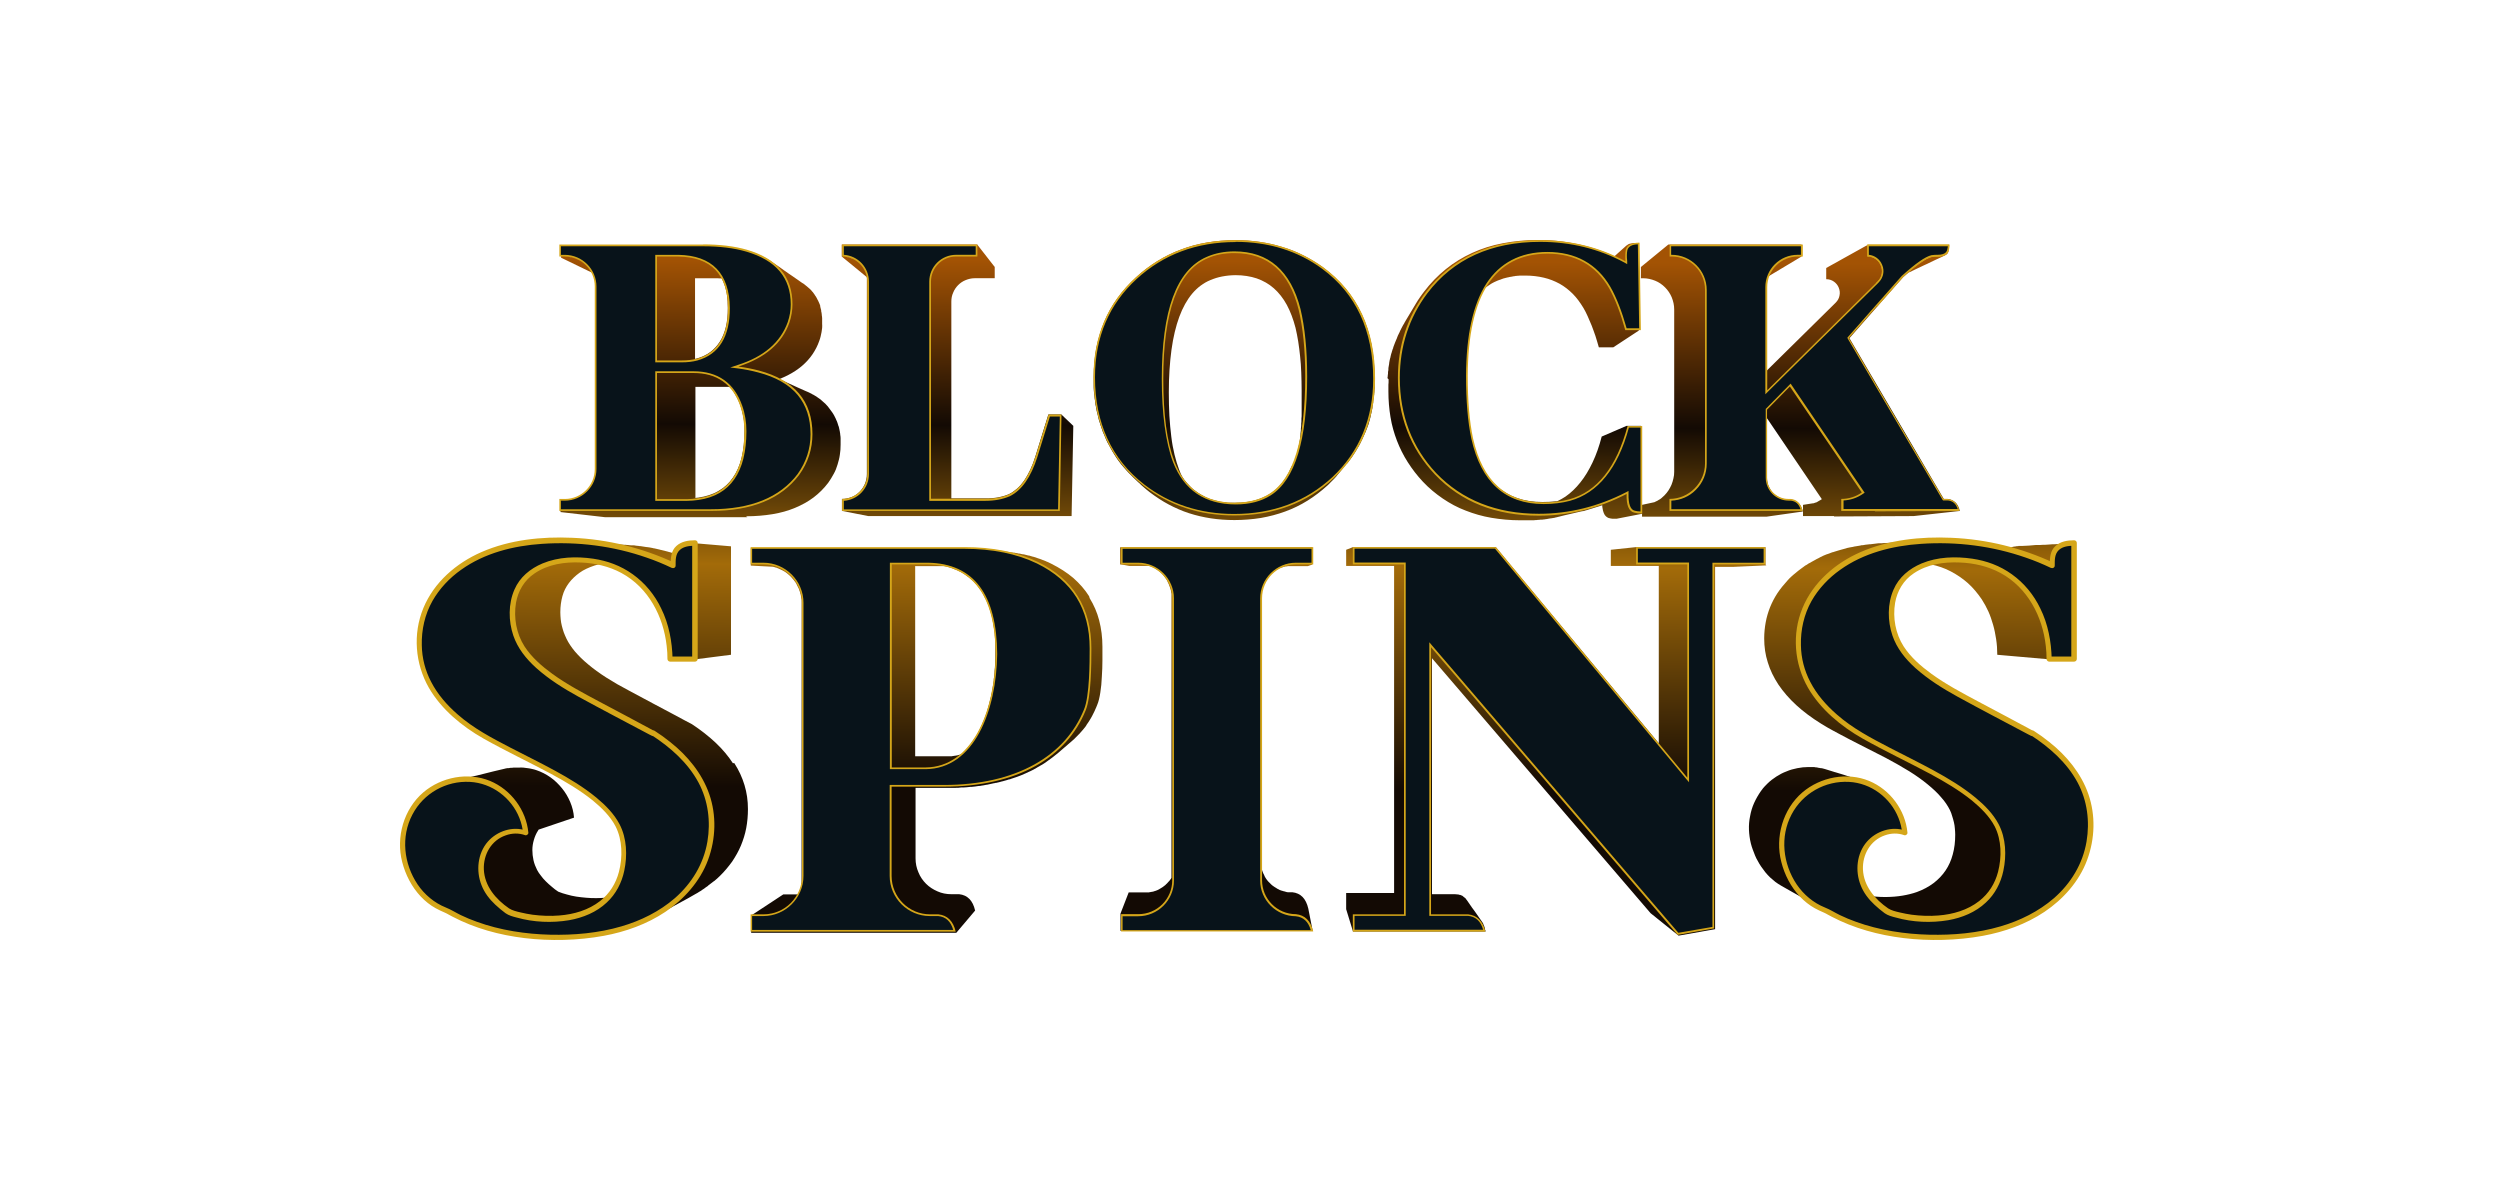 <svg width="125" height="60" viewBox="0 0 125 60" fill="none" xmlns="http://www.w3.org/2000/svg">
<path d="M37.301 25.814C37.777 25.814 38.215 25.776 38.624 25.709C39.033 25.642 39.404 25.538 39.747 25.395C40.089 25.252 40.403 25.081 40.679 24.872C40.955 24.663 41.202 24.415 41.411 24.139C41.516 23.997 41.602 23.844 41.687 23.692C41.773 23.54 41.83 23.388 41.878 23.226C41.925 23.064 41.973 22.902 41.992 22.741C42.02 22.579 42.03 22.408 42.03 22.236C42.03 22.151 42.03 22.065 42.03 21.98C42.03 21.951 42.03 21.923 42.03 21.904C42.03 21.846 42.02 21.789 42.011 21.732C42.011 21.704 42.011 21.675 42.001 21.647C42.001 21.599 41.982 21.542 41.973 21.494C41.973 21.466 41.963 21.437 41.954 21.409C41.954 21.39 41.954 21.38 41.944 21.361C41.935 21.323 41.925 21.285 41.906 21.257C41.906 21.238 41.906 21.219 41.887 21.2C41.887 21.2 41.887 21.19 41.887 21.18C41.859 21.104 41.84 21.038 41.801 20.971C41.801 20.971 41.801 20.971 41.801 20.962C41.773 20.895 41.744 20.838 41.706 20.771C41.697 20.752 41.678 20.733 41.668 20.705C41.649 20.676 41.63 20.648 41.611 20.619C41.611 20.61 41.592 20.591 41.583 20.581C41.564 20.562 41.554 20.534 41.535 20.515C41.507 20.477 41.478 20.438 41.45 20.4C41.44 20.391 41.431 20.372 41.421 20.362C41.421 20.362 41.402 20.343 41.402 20.334C41.364 20.296 41.335 20.258 41.297 20.22C41.278 20.201 41.269 20.182 41.25 20.172C41.193 20.125 41.136 20.067 41.078 20.02C41.078 20.02 41.069 20.01 41.059 20.001C41.002 19.953 40.945 19.915 40.888 19.877C40.869 19.858 40.841 19.849 40.822 19.829C40.774 19.801 40.727 19.773 40.679 19.744C40.669 19.744 40.66 19.725 40.641 19.725C40.622 19.725 40.612 19.706 40.593 19.696C40.546 19.668 40.498 19.649 40.441 19.62C40.413 19.611 40.384 19.592 40.355 19.582C40.336 19.582 40.327 19.563 40.308 19.563C40.041 19.449 39.737 19.306 39.423 19.164L38.966 18.954C39.128 18.888 39.28 18.821 39.423 18.745C39.68 18.612 39.908 18.46 40.108 18.288C40.308 18.117 40.479 17.927 40.622 17.718C40.764 17.508 40.879 17.289 40.964 17.042C40.993 16.966 41.012 16.899 41.031 16.823C41.05 16.747 41.059 16.68 41.078 16.604C41.088 16.538 41.097 16.462 41.107 16.395C41.117 16.328 41.107 16.252 41.107 16.186C41.107 16.119 41.107 16.043 41.107 15.976C41.107 15.957 41.107 15.938 41.107 15.919C41.107 15.862 41.097 15.805 41.088 15.748C41.088 15.739 41.088 15.729 41.088 15.72C41.088 15.662 41.069 15.615 41.059 15.558C41.059 15.548 41.059 15.539 41.059 15.529C41.059 15.51 41.059 15.501 41.05 15.482C41.04 15.434 41.021 15.377 41.012 15.33C41.012 15.33 41.012 15.31 41.012 15.301C41.012 15.301 41.012 15.301 41.012 15.291C40.993 15.234 40.974 15.177 40.945 15.12C40.945 15.111 40.936 15.101 40.926 15.082C40.917 15.054 40.907 15.025 40.888 15.006C40.879 14.987 40.869 14.968 40.86 14.949C40.86 14.94 40.841 14.921 40.841 14.911C40.812 14.854 40.783 14.806 40.745 14.759C40.745 14.759 40.745 14.749 40.736 14.74C40.707 14.692 40.669 14.654 40.641 14.607C40.641 14.607 40.631 14.597 40.622 14.588C40.622 14.588 40.612 14.578 40.603 14.569C40.593 14.559 40.584 14.549 40.574 14.53C40.546 14.502 40.517 14.464 40.479 14.435C40.431 14.388 40.384 14.35 40.336 14.312C40.327 14.302 40.308 14.293 40.298 14.283C40.26 14.245 40.213 14.216 40.165 14.178C40.156 14.178 40.146 14.159 40.137 14.159C40.137 14.159 40.137 14.159 40.127 14.159C39.975 14.055 39.794 13.931 39.623 13.807L39.442 13.684C39.356 13.627 39.28 13.569 39.195 13.512L39.09 13.436C39.033 13.398 38.976 13.36 38.928 13.322L38.576 13.084C38.519 13.046 38.472 13.008 38.415 12.98C38.415 12.98 38.405 12.98 38.396 12.97C38.396 12.97 38.377 12.97 38.377 12.961C38.358 12.951 38.348 12.942 38.329 12.932C38.281 12.903 38.234 12.875 38.186 12.856C38.186 12.856 38.177 12.856 38.167 12.847C38.129 12.827 38.091 12.808 38.053 12.789C38.025 12.78 37.996 12.761 37.968 12.751C37.958 12.751 37.939 12.742 37.929 12.732C37.872 12.704 37.806 12.685 37.749 12.656C37.739 12.656 37.72 12.656 37.711 12.647C37.692 12.647 37.682 12.637 37.663 12.628C37.587 12.599 37.501 12.571 37.416 12.552C37.254 12.504 37.092 12.466 36.921 12.437C36.75 12.399 36.578 12.38 36.398 12.352C36.217 12.333 36.027 12.314 35.836 12.304C35.646 12.295 35.446 12.285 35.247 12.285H28.054V12.884L29.643 13.655C29.643 13.655 29.643 13.665 29.643 13.674C29.662 13.712 29.681 13.75 29.7 13.788C29.7 13.798 29.7 13.807 29.71 13.826C29.719 13.855 29.738 13.893 29.748 13.921C29.748 13.921 29.748 13.941 29.748 13.95C29.757 13.988 29.767 14.036 29.776 14.074C29.776 14.083 29.776 14.093 29.776 14.102C29.776 14.14 29.786 14.169 29.795 14.207C29.795 14.216 29.795 14.236 29.795 14.245C29.795 14.293 29.795 14.34 29.795 14.378V23.511C29.795 23.721 29.757 23.911 29.681 24.092C29.605 24.273 29.5 24.434 29.358 24.567C29.215 24.701 29.063 24.815 28.882 24.891C28.701 24.967 28.501 25.005 28.302 25.005H28.026V25.604L30.261 25.861H37.368L37.301 25.814ZM34.771 24.929V19.344H36.474C36.493 19.363 36.512 19.392 36.54 19.411C36.54 19.421 36.559 19.43 36.569 19.439C36.607 19.477 36.636 19.525 36.674 19.573C36.702 19.62 36.731 19.668 36.759 19.715C36.759 19.725 36.778 19.744 36.778 19.753C36.807 19.801 36.835 19.858 36.864 19.906C36.892 19.963 36.911 20.01 36.94 20.067C36.94 20.086 36.95 20.096 36.959 20.115C36.988 20.172 37.007 20.229 37.026 20.296C37.064 20.391 37.092 20.486 37.111 20.591C37.14 20.695 37.159 20.79 37.178 20.895C37.197 21 37.206 21.104 37.216 21.209C37.216 21.314 37.225 21.428 37.225 21.532C37.225 22.037 37.178 22.484 37.083 22.874C36.988 23.264 36.845 23.597 36.645 23.882C36.455 24.158 36.207 24.387 35.922 24.548C35.637 24.72 35.294 24.824 34.914 24.881C34.866 24.881 34.818 24.891 34.771 24.9V24.929ZM36.017 13.921C36.017 13.921 36.065 13.921 36.084 13.921C36.103 13.969 36.131 14.007 36.15 14.055C36.15 14.055 36.15 14.074 36.16 14.083C36.188 14.14 36.207 14.207 36.227 14.264C36.227 14.274 36.236 14.293 36.245 14.302C36.264 14.369 36.284 14.445 36.303 14.521C36.303 14.54 36.303 14.549 36.312 14.569C36.331 14.635 36.341 14.711 36.35 14.778C36.35 14.787 36.35 14.797 36.35 14.816C36.36 14.901 36.369 14.977 36.379 15.063C36.379 15.082 36.379 15.101 36.379 15.12C36.379 15.206 36.388 15.301 36.388 15.396C36.388 15.748 36.36 16.062 36.293 16.338C36.227 16.614 36.131 16.861 35.998 17.071C35.865 17.28 35.703 17.461 35.513 17.603C35.323 17.746 35.094 17.851 34.837 17.927C34.809 17.927 34.78 17.936 34.752 17.946V13.912H35.751C35.836 13.912 35.922 13.912 35.998 13.921H36.017ZM28.872 12.97C28.872 12.97 28.815 12.942 28.787 12.932C28.806 12.932 28.815 12.942 28.834 12.951C28.853 12.951 28.863 12.97 28.882 12.97H28.872ZM28.73 12.913C28.73 12.913 28.663 12.894 28.634 12.884C28.663 12.884 28.701 12.903 28.73 12.913ZM28.568 12.866C28.568 12.866 28.492 12.856 28.463 12.847C28.501 12.847 28.539 12.856 28.568 12.866ZM28.406 12.837C28.406 12.837 28.397 12.837 28.387 12.837C28.387 12.837 28.397 12.837 28.406 12.837Z" fill="url(#paint0_linear_438_12845)"/>
<path d="M36.645 38.161C36.417 37.809 36.131 37.467 35.789 37.143C35.446 36.82 35.047 36.506 34.6 36.211C34.533 36.173 34.419 36.116 34.257 36.03C34.095 35.944 33.877 35.83 33.62 35.688C33.353 35.545 33.049 35.383 32.687 35.193C32.326 35.003 31.917 34.784 31.46 34.536C31.041 34.318 30.661 34.099 30.318 33.88C29.976 33.661 29.672 33.442 29.415 33.224C29.148 33.005 28.929 32.786 28.749 32.577C28.568 32.358 28.425 32.148 28.321 31.93C28.273 31.825 28.225 31.72 28.187 31.616C28.149 31.511 28.121 31.397 28.092 31.292C28.064 31.178 28.045 31.073 28.035 30.959C28.026 30.845 28.016 30.731 28.016 30.617C28.016 30.322 28.054 30.055 28.121 29.808C28.187 29.561 28.302 29.342 28.444 29.152C28.587 28.961 28.768 28.79 28.977 28.638C29.186 28.486 29.443 28.372 29.729 28.276C29.824 28.248 29.919 28.219 30.014 28.2C30.062 28.191 30.1 28.181 30.147 28.172C30.166 28.172 30.185 28.181 30.214 28.191C30.252 28.2 30.299 28.21 30.337 28.229C30.385 28.248 30.433 28.257 30.48 28.276C30.518 28.286 30.556 28.305 30.594 28.314C30.642 28.333 30.689 28.352 30.737 28.372C30.775 28.39 30.813 28.4 30.851 28.419C30.899 28.438 30.937 28.457 30.984 28.476C31.023 28.495 31.061 28.514 31.099 28.533C31.146 28.552 31.184 28.581 31.222 28.6C31.26 28.619 31.289 28.638 31.327 28.657C31.365 28.685 31.413 28.704 31.451 28.733C31.489 28.752 31.517 28.781 31.555 28.8C31.593 28.828 31.631 28.857 31.669 28.885C31.698 28.914 31.736 28.933 31.765 28.961C31.803 28.99 31.841 29.028 31.879 29.056C31.907 29.085 31.936 29.104 31.964 29.133C32.002 29.171 32.04 29.209 32.078 29.237C32.107 29.266 32.136 29.294 32.164 29.323C32.202 29.361 32.24 29.409 32.278 29.447C32.307 29.475 32.326 29.504 32.354 29.532C32.392 29.58 32.431 29.627 32.468 29.675C32.488 29.703 32.507 29.722 32.526 29.751C32.583 29.827 32.64 29.903 32.687 29.989C32.821 30.198 32.935 30.417 33.039 30.645C33.144 30.874 33.23 31.111 33.296 31.359C33.363 31.606 33.42 31.863 33.458 32.129C33.486 32.329 33.505 32.538 33.515 32.748C33.515 32.814 33.515 32.891 33.515 32.967H34.761L36.55 32.738V27.316L34.761 27.163C34.609 27.163 34.476 27.173 34.362 27.201C34.248 27.23 34.143 27.268 34.048 27.316C33.953 27.363 33.886 27.43 33.829 27.506C33.791 27.553 33.762 27.61 33.734 27.677C33.705 27.677 33.677 27.658 33.658 27.658C33.629 27.658 33.591 27.639 33.563 27.629C33.515 27.62 33.468 27.601 33.42 27.591C33.401 27.591 33.382 27.582 33.363 27.572C33.325 27.572 33.287 27.553 33.249 27.544C33.182 27.525 33.115 27.515 33.049 27.496C33.03 27.496 33.001 27.487 32.982 27.477C32.963 27.477 32.954 27.477 32.935 27.468C32.868 27.449 32.801 27.439 32.725 27.42C32.697 27.42 32.659 27.411 32.63 27.401C32.535 27.382 32.44 27.363 32.345 27.354C32.345 27.354 32.335 27.354 32.326 27.354C32.221 27.334 32.126 27.325 32.021 27.306C31.993 27.306 31.955 27.306 31.926 27.296C31.85 27.296 31.784 27.277 31.707 27.268C31.688 27.268 31.679 27.268 31.66 27.268C31.641 27.268 31.612 27.268 31.593 27.268C31.527 27.268 31.46 27.258 31.393 27.249C31.355 27.249 31.317 27.249 31.279 27.239C31.26 27.239 31.232 27.239 31.213 27.239L30.138 27.163C30.138 27.163 30.119 27.163 30.109 27.163L29.567 27.125L29.31 27.106C29.215 27.106 29.129 27.097 29.044 27.087C28.968 27.087 28.891 27.078 28.815 27.068C28.739 27.068 28.654 27.068 28.577 27.059C28.549 27.059 28.52 27.059 28.501 27.059C28.473 27.059 28.444 27.059 28.416 27.059C28.387 27.059 28.359 27.059 28.33 27.059C28.244 27.059 28.168 27.059 28.083 27.059C27.436 27.059 26.827 27.097 26.266 27.182C25.704 27.268 25.172 27.392 24.686 27.563C24.201 27.734 23.754 27.943 23.345 28.191C22.936 28.448 22.574 28.733 22.251 29.076C22.041 29.294 21.861 29.523 21.709 29.761C21.556 29.998 21.423 30.246 21.318 30.503C21.214 30.759 21.138 31.026 21.081 31.311C21.023 31.597 21.005 31.882 21.005 32.177C21.005 32.624 21.071 33.052 21.195 33.461C21.318 33.87 21.509 34.27 21.766 34.651C22.023 35.031 22.336 35.393 22.717 35.735C23.098 36.078 23.545 36.411 24.049 36.724C24.116 36.772 24.23 36.839 24.41 36.934C24.591 37.029 24.82 37.153 25.105 37.305C25.39 37.457 25.733 37.638 26.142 37.847C26.541 38.056 26.998 38.285 27.512 38.551C27.968 38.789 28.387 39.027 28.758 39.265C29.129 39.503 29.462 39.731 29.748 39.969C30.033 40.197 30.271 40.435 30.471 40.663C30.67 40.892 30.823 41.12 30.937 41.339C30.984 41.443 31.023 41.557 31.061 41.662C31.099 41.767 31.127 41.881 31.146 41.986C31.175 42.1 31.184 42.205 31.203 42.319C31.213 42.433 31.222 42.537 31.222 42.652C31.222 42.747 31.222 42.832 31.222 42.918C31.222 42.947 31.222 42.975 31.222 43.004C31.222 43.061 31.222 43.118 31.203 43.175C31.203 43.203 31.203 43.242 31.194 43.27C31.194 43.318 31.175 43.375 31.175 43.422C31.175 43.46 31.165 43.489 31.156 43.517C31.146 43.565 31.137 43.612 31.127 43.651C31.127 43.679 31.108 43.717 31.099 43.746C31.089 43.793 31.07 43.831 31.061 43.879C31.051 43.907 31.041 43.946 31.032 43.974C31.013 44.012 31.003 44.06 30.984 44.098C30.975 44.126 30.956 44.155 30.946 44.183C30.927 44.221 30.908 44.259 30.889 44.297C30.88 44.326 30.861 44.355 30.842 44.383C30.823 44.421 30.794 44.459 30.775 44.497C30.756 44.526 30.747 44.545 30.727 44.573C30.699 44.611 30.67 44.659 30.632 44.697C30.623 44.716 30.604 44.735 30.594 44.754C30.566 44.792 30.537 44.821 30.509 44.859C30.423 44.868 30.328 44.878 30.242 44.887C30.109 44.897 29.976 44.906 29.833 44.906C29.652 44.906 29.481 44.906 29.31 44.887C29.139 44.878 28.977 44.849 28.815 44.83C28.654 44.802 28.501 44.773 28.349 44.726C28.197 44.688 28.054 44.64 27.912 44.583C27.797 44.507 27.693 44.431 27.588 44.336C27.483 44.25 27.379 44.155 27.293 44.069C27.198 43.974 27.112 43.879 27.046 43.784C26.97 43.689 26.903 43.593 26.855 43.498C26.779 43.346 26.713 43.184 26.675 43.013C26.637 42.842 26.618 42.671 26.618 42.499C26.618 42.328 26.646 42.157 26.694 41.995C26.741 41.833 26.808 41.672 26.903 41.529C26.913 41.51 26.922 41.5 26.931 41.481L28.701 40.882C28.682 40.616 28.616 40.349 28.511 40.102C28.406 39.855 28.273 39.626 28.102 39.417C27.93 39.208 27.74 39.017 27.521 38.865C27.303 38.713 27.065 38.589 26.808 38.504C26.741 38.485 26.665 38.456 26.599 38.447C26.523 38.428 26.456 38.418 26.38 38.408C26.304 38.399 26.237 38.389 26.161 38.38C26.085 38.37 26.018 38.38 25.942 38.38C25.885 38.38 25.837 38.38 25.78 38.38C25.78 38.38 25.771 38.38 25.761 38.38C25.752 38.38 25.742 38.38 25.723 38.38C25.685 38.38 25.647 38.38 25.609 38.389C25.6 38.389 25.59 38.389 25.581 38.389C25.581 38.389 25.562 38.389 25.552 38.389C25.514 38.389 25.476 38.399 25.438 38.408C25.428 38.408 25.419 38.408 25.4 38.408C25.4 38.408 25.4 38.408 25.39 38.408C25.39 38.408 25.381 38.408 25.371 38.408C25.324 38.408 25.276 38.428 25.229 38.437C25.057 38.475 24.867 38.523 24.667 38.57L24.515 38.608C24.468 38.618 24.41 38.637 24.363 38.646L24.173 38.694C24.058 38.722 23.944 38.751 23.83 38.779L23.697 38.808C23.63 38.827 23.564 38.837 23.507 38.856L23.354 38.894C23.307 38.903 23.259 38.922 23.202 38.932L22.641 39.065C22.641 39.065 22.641 39.065 22.631 39.065C22.574 39.074 22.517 39.093 22.47 39.112C22.451 39.112 22.432 39.122 22.422 39.132C22.375 39.151 22.327 39.16 22.289 39.179C22.279 39.179 22.27 39.179 22.26 39.189C22.26 39.189 22.26 39.189 22.251 39.189C22.251 39.189 22.241 39.189 22.232 39.189C22.184 39.208 22.127 39.227 22.079 39.255C22.07 39.255 22.061 39.265 22.041 39.274C21.994 39.293 21.946 39.322 21.908 39.341C21.908 39.341 21.889 39.341 21.88 39.35C21.88 39.35 21.861 39.35 21.861 39.36C21.813 39.388 21.766 39.407 21.727 39.436C21.727 39.436 21.709 39.446 21.699 39.455C21.651 39.483 21.604 39.522 21.556 39.55C21.556 39.55 21.556 39.55 21.547 39.55C21.547 39.55 21.528 39.56 21.518 39.569C21.48 39.598 21.442 39.626 21.404 39.655C21.395 39.664 21.375 39.674 21.366 39.693C21.318 39.731 21.271 39.769 21.223 39.816C21.223 39.816 21.223 39.816 21.214 39.826C21.214 39.826 21.214 39.826 21.204 39.836C21.204 39.836 21.204 39.836 21.195 39.845C21.195 39.845 21.195 39.845 21.185 39.855C21.157 39.883 21.128 39.912 21.1 39.94C21.071 39.969 21.043 39.997 21.023 40.026C20.995 40.054 20.976 40.083 20.947 40.121C20.919 40.15 20.9 40.188 20.871 40.216C20.729 40.416 20.605 40.635 20.51 40.853C20.415 41.082 20.338 41.32 20.291 41.557C20.243 41.795 20.224 42.052 20.224 42.29C20.224 42.528 20.262 42.785 20.32 43.023C20.348 43.137 20.377 43.242 20.415 43.356C20.453 43.46 20.491 43.574 20.538 43.67C20.586 43.774 20.634 43.879 20.691 43.974C20.748 44.069 20.805 44.164 20.862 44.259C20.928 44.364 21.005 44.469 21.09 44.564C21.166 44.659 21.261 44.754 21.347 44.84C21.442 44.925 21.537 45.011 21.632 45.078C21.727 45.144 21.842 45.22 21.946 45.287C21.984 45.306 22.023 45.325 22.051 45.344C22.089 45.363 22.127 45.382 22.165 45.401C22.203 45.42 22.241 45.439 22.279 45.449C22.317 45.468 22.355 45.477 22.403 45.496C22.793 45.724 23.193 45.915 23.621 46.086C24.049 46.257 24.486 46.4 24.943 46.505C25.4 46.619 25.875 46.704 26.37 46.761C26.865 46.819 27.379 46.847 27.902 46.847C28.054 46.847 28.206 46.847 28.349 46.847C28.387 46.847 28.435 46.847 28.473 46.847C28.587 46.847 28.701 46.838 28.815 46.828C28.853 46.828 28.882 46.828 28.92 46.828C29.053 46.828 29.177 46.809 29.3 46.8C29.31 46.8 29.32 46.8 29.338 46.8C29.367 46.8 29.396 46.8 29.424 46.79C29.538 46.781 29.643 46.761 29.757 46.752C29.776 46.752 29.805 46.752 29.824 46.752C29.843 46.752 29.862 46.752 29.871 46.752C29.995 46.733 30.119 46.714 30.233 46.695C30.242 46.695 30.252 46.695 30.271 46.695C30.375 46.676 30.48 46.657 30.585 46.628C30.604 46.628 30.623 46.619 30.651 46.609C30.689 46.609 30.718 46.59 30.756 46.581C30.851 46.562 30.946 46.533 31.041 46.505C31.07 46.505 31.099 46.486 31.137 46.476C31.26 46.438 31.375 46.41 31.489 46.371C31.489 46.371 31.498 46.371 31.508 46.371C31.527 46.371 31.536 46.362 31.555 46.352C31.622 46.333 31.688 46.305 31.745 46.286C31.774 46.276 31.803 46.267 31.841 46.248C31.869 46.238 31.907 46.219 31.936 46.21C32.031 46.172 32.126 46.134 32.221 46.086C32.24 46.086 32.25 46.077 32.269 46.067C32.373 46.02 32.478 45.972 32.583 45.915C32.611 45.905 32.64 45.886 32.668 45.867C32.706 45.848 32.744 45.829 32.792 45.801C32.897 45.744 33.011 45.677 33.125 45.61L33.629 45.334C33.886 45.192 34.133 45.059 34.381 44.925L34.714 44.735C34.714 44.735 34.761 44.707 34.78 44.697C34.809 44.678 34.837 44.669 34.866 44.65C34.904 44.63 34.942 44.602 34.971 44.583C34.999 44.564 35.028 44.554 35.056 44.535C35.075 44.526 35.085 44.516 35.104 44.497C35.17 44.459 35.237 44.412 35.294 44.364C35.323 44.345 35.351 44.326 35.38 44.307C35.389 44.307 35.399 44.288 35.408 44.278C35.475 44.231 35.541 44.174 35.608 44.126C35.637 44.107 35.665 44.088 35.694 44.06C35.694 44.06 35.703 44.06 35.713 44.05C35.808 43.974 35.903 43.888 35.989 43.803C36.227 43.574 36.426 43.327 36.607 43.08C36.778 42.823 36.931 42.556 37.045 42.281C37.159 42.005 37.254 41.71 37.311 41.405C37.368 41.101 37.397 40.787 37.397 40.454C37.397 40.035 37.34 39.636 37.225 39.255C37.111 38.875 36.94 38.504 36.712 38.152L36.645 38.161Z" fill="url(#paint1_linear_438_12845)"/>
<path d="M88.276 28.221V27.355H81.807L80.541 27.489V28.297H82.939V37.164L74.795 27.355H67.65L67.308 27.489V28.297H69.705V44.651H67.308V45.46L67.65 46.573H74.281C74.281 46.573 74.262 46.488 74.243 46.45C74.243 46.45 74.243 46.44 74.243 46.431C74.243 46.431 74.243 46.421 74.243 46.411C74.234 46.373 74.215 46.335 74.205 46.297C74.196 46.269 74.177 46.24 74.167 46.212C74.167 46.212 74.167 46.193 74.158 46.193C74.158 46.193 74.158 46.193 74.158 46.183C74.158 46.183 74.158 46.183 74.158 46.174C74.139 46.145 74.12 46.117 74.101 46.088C74.053 46.021 74.005 45.945 73.948 45.869L73.844 45.717C73.768 45.612 73.701 45.508 73.625 45.413L73.596 45.374C73.558 45.327 73.52 45.27 73.492 45.222L73.34 45.003C73.32 44.984 73.302 44.956 73.292 44.937C73.292 44.937 73.282 44.927 73.273 44.918C73.273 44.908 73.254 44.899 73.244 44.889C73.244 44.889 73.235 44.889 73.225 44.88C73.225 44.88 73.225 44.88 73.225 44.87C73.225 44.87 73.225 44.87 73.216 44.87C73.206 44.861 73.187 44.842 73.168 44.832C73.168 44.832 73.159 44.823 73.149 44.813C73.13 44.794 73.111 44.785 73.083 44.775C73.064 44.766 73.045 44.756 73.016 44.747H72.997C72.978 44.747 72.959 44.737 72.94 44.727C72.94 44.727 72.94 44.727 72.93 44.727C72.93 44.727 72.921 44.727 72.911 44.727C72.892 44.727 72.873 44.718 72.854 44.718C72.854 44.718 72.835 44.718 72.826 44.718C72.797 44.718 72.769 44.709 72.74 44.709H71.599V32.911L82.53 45.66L83.928 46.782L85.755 46.459V28.345H86.63L88.314 28.269L88.276 28.221Z" fill="url(#paint2_linear_438_12845)"/>
<path d="M54.455 29.811C54.245 29.479 53.979 29.174 53.665 28.898C53.351 28.632 52.98 28.394 52.562 28.185C52.495 28.156 52.428 28.118 52.362 28.09C52.343 28.09 52.314 28.07 52.295 28.061C52.248 28.042 52.2 28.023 52.152 28.004C52.143 28.004 52.133 28.004 52.124 27.994C52.105 27.994 52.095 27.985 52.076 27.975C52.029 27.956 51.981 27.937 51.943 27.928C51.915 27.928 51.886 27.909 51.858 27.899C51.838 27.899 51.829 27.89 51.81 27.88C51.781 27.871 51.743 27.861 51.715 27.852C51.696 27.852 51.677 27.842 51.658 27.833C51.658 27.833 51.648 27.833 51.639 27.833C51.572 27.814 51.505 27.795 51.448 27.776C51.439 27.776 51.429 27.776 51.42 27.776C51.344 27.757 51.268 27.738 51.191 27.718C51.191 27.718 51.182 27.718 51.172 27.718C51.154 27.718 51.134 27.718 51.115 27.709C51.077 27.709 51.03 27.69 50.992 27.68C50.982 27.68 50.963 27.68 50.954 27.68C50.925 27.68 50.897 27.671 50.868 27.661C50.821 27.661 50.763 27.642 50.716 27.633C50.697 27.633 50.687 27.633 50.668 27.633L50.459 27.604C50.373 27.595 50.278 27.576 50.183 27.557L50.059 27.538C49.983 27.528 49.917 27.519 49.85 27.509C49.841 27.509 49.831 27.509 49.812 27.509C49.698 27.49 49.593 27.481 49.479 27.462C49.479 27.462 49.479 27.462 49.469 27.462C49.46 27.462 49.45 27.462 49.431 27.462C49.374 27.462 49.317 27.452 49.26 27.443C49.213 27.443 49.156 27.443 49.108 27.433C49.099 27.433 49.08 27.433 49.07 27.433C49.07 27.433 49.06 27.433 49.051 27.433C48.937 27.433 48.813 27.414 48.699 27.414C48.689 27.414 48.68 27.414 48.67 27.414C48.651 27.414 48.642 27.414 48.623 27.414C48.499 27.414 48.375 27.414 48.242 27.414H37.539V28.28L38.633 28.337C38.633 28.337 38.633 28.337 38.643 28.337C38.7 28.346 38.748 28.365 38.805 28.384C38.805 28.384 38.814 28.384 38.824 28.384C38.871 28.404 38.909 28.422 38.957 28.442C38.985 28.451 39.014 28.47 39.042 28.48C39.071 28.489 39.09 28.508 39.119 28.518C39.147 28.537 39.176 28.546 39.204 28.565C39.233 28.584 39.252 28.594 39.28 28.613C39.309 28.632 39.328 28.651 39.356 28.67C39.376 28.689 39.404 28.708 39.423 28.727C39.452 28.746 39.471 28.774 39.499 28.794C39.518 28.813 39.537 28.832 39.556 28.851C39.575 28.87 39.604 28.898 39.623 28.927C39.642 28.946 39.661 28.965 39.68 28.993C39.699 29.022 39.718 29.041 39.737 29.07C39.756 29.088 39.766 29.117 39.785 29.136C39.804 29.165 39.823 29.193 39.832 29.222C39.842 29.241 39.861 29.269 39.87 29.298C39.889 29.326 39.899 29.355 39.918 29.393C39.927 29.422 39.946 29.441 39.956 29.469C39.956 29.469 39.956 29.479 39.956 29.488C39.975 29.536 39.994 29.593 40.013 29.64C40.013 29.64 40.013 29.65 40.013 29.659C40.032 29.716 40.041 29.764 40.051 29.821C40.051 29.821 40.051 29.821 40.051 29.831C40.06 29.888 40.07 29.945 40.08 30.002C40.08 30.059 40.08 30.125 40.08 30.183V43.835C40.08 43.835 40.08 43.911 40.08 43.949C40.08 43.958 40.08 43.968 40.08 43.987C40.08 44.016 40.08 44.035 40.08 44.063C40.08 44.073 40.08 44.092 40.08 44.101C40.08 44.13 40.08 44.149 40.07 44.177C40.07 44.187 40.07 44.196 40.07 44.215C40.07 44.244 40.06 44.272 40.051 44.31C40.051 44.31 40.051 44.32 40.051 44.33C40.051 44.367 40.032 44.396 40.022 44.434C40.022 44.444 40.022 44.453 40.013 44.463C40.013 44.491 39.994 44.51 39.984 44.539C39.984 44.548 39.984 44.558 39.975 44.577C39.975 44.596 39.965 44.605 39.956 44.624C39.946 44.653 39.927 44.681 39.908 44.719C39.861 44.719 39.813 44.719 39.766 44.719H39.166L37.558 45.776V46.641H47.814L48.756 45.528C48.727 45.404 48.689 45.29 48.642 45.195C48.594 45.1 48.537 45.014 48.471 44.948C48.404 44.881 48.328 44.824 48.242 44.786C48.157 44.748 48.062 44.719 47.957 44.71H47.567C47.319 44.71 47.082 44.663 46.872 44.567C46.654 44.472 46.463 44.349 46.301 44.187C46.14 44.025 46.007 43.835 45.921 43.616C45.826 43.397 45.778 43.169 45.778 42.921V39.392H47.253C47.386 39.392 47.519 39.392 47.652 39.392C47.691 39.392 47.728 39.392 47.776 39.392C47.871 39.392 47.966 39.392 48.062 39.373C48.099 39.373 48.147 39.373 48.185 39.373C48.29 39.373 48.395 39.354 48.509 39.344C48.528 39.344 48.547 39.344 48.575 39.344C48.699 39.335 48.823 39.316 48.946 39.297C48.946 39.297 48.965 39.297 48.975 39.297C48.994 39.297 49.022 39.297 49.041 39.287C49.127 39.278 49.222 39.259 49.308 39.24C49.346 39.24 49.384 39.23 49.422 39.221C49.508 39.202 49.603 39.182 49.688 39.163C49.717 39.163 49.745 39.154 49.774 39.145C49.774 39.145 49.793 39.145 49.803 39.145C49.907 39.126 50.002 39.097 50.107 39.068C50.136 39.068 50.154 39.059 50.183 39.049C50.269 39.03 50.354 39.002 50.44 38.973C50.459 38.973 50.468 38.973 50.487 38.964C50.507 38.964 50.526 38.954 50.545 38.945C50.621 38.916 50.697 38.897 50.773 38.869C50.801 38.859 50.83 38.85 50.858 38.84C50.963 38.802 51.058 38.764 51.154 38.726C51.163 38.726 51.182 38.716 51.191 38.707C51.277 38.669 51.363 38.631 51.439 38.593C51.467 38.583 51.496 38.564 51.525 38.555C51.591 38.526 51.658 38.488 51.724 38.45C51.743 38.45 51.762 38.431 51.781 38.421C51.791 38.421 51.8 38.412 51.81 38.402C51.829 38.402 51.838 38.383 51.858 38.374C51.924 38.336 51.991 38.298 52.057 38.26C52.057 38.26 52.067 38.26 52.076 38.25C52.162 38.203 52.248 38.146 52.324 38.089C52.352 38.069 52.371 38.06 52.39 38.041C52.447 38.003 52.504 37.955 52.562 37.917C52.59 37.898 52.609 37.879 52.638 37.86C52.695 37.813 52.761 37.765 52.818 37.717C52.828 37.708 52.847 37.698 52.856 37.689L53.475 37.156C53.541 37.099 53.617 37.032 53.684 36.975C53.703 36.956 53.722 36.947 53.732 36.928C53.779 36.88 53.836 36.823 53.884 36.776C53.893 36.766 53.903 36.757 53.912 36.747C53.912 36.747 53.922 36.728 53.931 36.728C53.941 36.718 53.95 36.709 53.96 36.7C54.008 36.642 54.055 36.585 54.112 36.528C54.112 36.528 54.122 36.509 54.131 36.509C54.179 36.443 54.236 36.386 54.283 36.319C54.283 36.309 54.303 36.3 54.303 36.29C54.303 36.281 54.322 36.271 54.322 36.252C54.36 36.195 54.407 36.129 54.445 36.072C54.455 36.053 54.464 36.043 54.474 36.024C54.521 35.948 54.569 35.872 54.607 35.796C54.607 35.796 54.607 35.786 54.617 35.777C54.617 35.767 54.626 35.748 54.636 35.739C54.673 35.672 54.702 35.615 54.731 35.548C54.74 35.529 54.75 35.501 54.759 35.482C54.797 35.396 54.835 35.32 54.864 35.234C54.93 35.082 54.978 34.873 55.016 34.626C55.054 34.388 55.083 34.112 55.092 33.836C55.111 33.56 55.121 33.284 55.121 33.018C55.121 32.761 55.121 32.523 55.121 32.333C55.121 31.866 55.064 31.429 54.959 31.02C54.854 30.611 54.693 30.249 54.483 29.907L54.455 29.811ZM45.74 28.308H47.167C47.167 28.308 47.196 28.308 47.215 28.308C47.243 28.308 47.281 28.327 47.31 28.327C47.339 28.327 47.358 28.337 47.386 28.346C47.415 28.346 47.453 28.365 47.481 28.375C47.51 28.375 47.529 28.384 47.557 28.394C47.586 28.404 47.624 28.413 47.652 28.432C47.671 28.432 47.7 28.451 47.719 28.461C47.757 28.47 47.786 28.489 47.824 28.499C47.843 28.499 47.862 28.518 47.881 28.527C47.919 28.546 47.966 28.565 48.004 28.584C48.004 28.584 48.023 28.584 48.033 28.594C48.081 28.622 48.128 28.651 48.176 28.679C48.185 28.679 48.204 28.698 48.214 28.708C48.252 28.727 48.28 28.756 48.309 28.774C48.328 28.784 48.347 28.803 48.356 28.813C48.385 28.832 48.413 28.851 48.442 28.87C48.461 28.889 48.48 28.898 48.499 28.917C48.528 28.936 48.547 28.955 48.575 28.984C48.594 29.003 48.613 29.022 48.632 29.031C48.651 29.05 48.68 29.079 48.699 29.098C48.718 29.117 48.737 29.136 48.746 29.155C48.766 29.174 48.785 29.203 48.813 29.222C48.832 29.241 48.842 29.26 48.861 29.279C48.88 29.307 48.899 29.326 48.918 29.355C48.937 29.374 48.946 29.393 48.965 29.422C48.984 29.45 49.003 29.469 49.022 29.498C49.041 29.517 49.051 29.545 49.07 29.564C49.089 29.593 49.108 29.621 49.117 29.64C49.127 29.659 49.146 29.688 49.156 29.716C49.175 29.745 49.184 29.773 49.203 29.802C49.213 29.831 49.232 29.85 49.241 29.878C49.26 29.907 49.27 29.935 49.289 29.964C49.298 29.992 49.317 30.021 49.327 30.04C49.336 30.068 49.355 30.097 49.365 30.135C49.374 30.163 49.384 30.192 49.403 30.221C49.412 30.249 49.431 30.287 49.441 30.316C49.45 30.344 49.46 30.373 49.469 30.401C49.479 30.439 49.489 30.468 49.498 30.506C49.498 30.535 49.517 30.563 49.527 30.601C49.536 30.639 49.546 30.668 49.555 30.706C49.555 30.734 49.574 30.772 49.584 30.801C49.584 30.839 49.603 30.877 49.612 30.915C49.612 30.944 49.631 30.982 49.631 31.01C49.631 31.048 49.65 31.086 49.65 31.124C49.65 31.153 49.66 31.191 49.669 31.229C49.669 31.267 49.679 31.315 49.688 31.353C49.688 31.391 49.698 31.419 49.707 31.457C49.707 31.495 49.717 31.543 49.726 31.591C49.726 31.629 49.726 31.657 49.736 31.695C49.736 31.743 49.736 31.79 49.745 31.838C49.745 31.876 49.745 31.904 49.755 31.943C49.755 31.99 49.755 32.047 49.764 32.095C49.764 32.123 49.764 32.161 49.764 32.19C49.764 32.247 49.764 32.304 49.764 32.361C49.764 32.39 49.764 32.418 49.764 32.447C49.764 32.532 49.764 32.628 49.764 32.713C49.764 32.846 49.764 32.97 49.755 33.103C49.755 33.132 49.755 33.16 49.755 33.189C49.755 33.313 49.736 33.436 49.726 33.56C49.726 33.579 49.726 33.598 49.726 33.617C49.717 33.731 49.707 33.845 49.688 33.95C49.688 33.978 49.688 33.998 49.688 34.026C49.669 34.15 49.65 34.264 49.631 34.388C49.631 34.416 49.631 34.435 49.622 34.464C49.603 34.568 49.584 34.683 49.555 34.787C49.555 34.806 49.555 34.816 49.546 34.835C49.517 34.949 49.489 35.063 49.46 35.177C49.46 35.206 49.45 35.225 49.441 35.253C49.412 35.367 49.374 35.482 49.346 35.586C49.346 35.586 49.346 35.586 49.346 35.596C49.308 35.7 49.27 35.805 49.232 35.91C49.222 35.938 49.213 35.976 49.194 36.005C49.194 36.024 49.175 36.053 49.165 36.072C49.146 36.119 49.127 36.167 49.108 36.214C49.108 36.233 49.089 36.252 49.08 36.271C49.051 36.338 49.022 36.395 48.994 36.462C48.994 36.462 48.994 36.481 48.984 36.481C48.956 36.538 48.927 36.585 48.899 36.642C48.889 36.661 48.88 36.68 48.87 36.7C48.851 36.737 48.823 36.785 48.794 36.823C48.785 36.842 48.775 36.861 48.756 36.88C48.727 36.928 48.699 36.966 48.67 37.004C48.67 37.013 48.651 37.032 48.642 37.042C48.604 37.099 48.566 37.147 48.528 37.204C48.528 37.213 48.509 37.223 48.499 37.242C48.471 37.28 48.442 37.318 48.404 37.356C48.395 37.375 48.375 37.385 48.366 37.404C48.337 37.432 48.309 37.47 48.28 37.499C48.271 37.518 48.252 37.527 48.242 37.546C48.204 37.584 48.166 37.622 48.128 37.66C48.128 37.66 48.119 37.67 48.109 37.679C48.099 37.689 48.081 37.698 48.071 37.717C48.071 37.717 48.062 37.717 48.052 37.717C48.014 37.727 47.985 37.736 47.947 37.746C47.928 37.746 47.9 37.755 47.881 37.765C47.843 37.765 47.805 37.784 47.776 37.784C47.757 37.784 47.728 37.784 47.709 37.794C47.671 37.794 47.633 37.803 47.586 37.813C47.567 37.813 47.548 37.813 47.529 37.813C47.472 37.813 47.405 37.813 47.348 37.813H45.759V28.318L45.74 28.308ZM38.31 45.709C38.31 45.709 38.224 45.709 38.177 45.709C38.224 45.709 38.262 45.709 38.31 45.709ZM39.119 45.471C39.119 45.471 39.09 45.49 39.071 45.5C39.09 45.5 39.1 45.481 39.119 45.471ZM38.957 45.547C38.957 45.547 38.938 45.557 38.928 45.566C38.928 45.566 38.919 45.566 38.909 45.566C38.928 45.566 38.947 45.547 38.957 45.547ZM38.881 45.585C38.881 45.585 38.814 45.614 38.776 45.623C38.814 45.614 38.852 45.595 38.881 45.585ZM38.757 45.623C38.757 45.623 38.671 45.642 38.633 45.661C38.671 45.652 38.719 45.642 38.757 45.623ZM38.605 45.671C38.605 45.671 38.529 45.69 38.481 45.69C38.519 45.69 38.557 45.671 38.605 45.671ZM38.472 45.69C38.472 45.69 38.386 45.7 38.339 45.709C38.386 45.709 38.424 45.709 38.472 45.69Z" fill="url(#paint3_linear_438_12845)"/>
<path d="M104.373 39.95C104.25 39.541 104.069 39.142 103.831 38.761C103.593 38.381 103.289 38.019 102.918 37.677C102.556 37.334 102.128 37.001 101.643 36.687C101.576 36.649 101.453 36.583 101.272 36.487C101.101 36.392 100.872 36.269 100.587 36.126C100.311 35.974 99.978 35.802 99.588 35.593C99.198 35.384 98.76 35.156 98.275 34.889C97.828 34.651 97.419 34.423 97.057 34.185C96.696 33.947 96.372 33.719 96.087 33.491C95.811 33.262 95.564 33.024 95.373 32.796C95.174 32.568 95.021 32.33 94.907 32.102C94.85 31.987 94.812 31.873 94.764 31.759C94.717 31.645 94.688 31.531 94.66 31.407C94.631 31.293 94.612 31.169 94.603 31.055C94.593 30.941 94.584 30.817 94.584 30.694C94.584 30.38 94.622 30.094 94.698 29.828C94.774 29.571 94.888 29.333 95.04 29.124C95.193 28.915 95.383 28.734 95.611 28.581C95.84 28.429 96.106 28.296 96.41 28.201C96.41 28.201 96.41 28.201 96.42 28.201C96.458 28.201 96.505 28.21 96.544 28.22C96.905 28.296 97.238 28.41 97.543 28.572C97.847 28.734 98.132 28.924 98.389 29.152C98.646 29.381 98.874 29.657 99.084 29.961C99.207 30.151 99.322 30.361 99.417 30.57C99.512 30.779 99.588 31.008 99.654 31.236C99.721 31.464 99.769 31.712 99.807 31.959C99.845 32.206 99.864 32.473 99.864 32.739L102.471 32.967H103.717V27.174C103.717 27.174 103.698 27.174 103.679 27.174C103.66 27.174 103.66 27.174 103.641 27.174C103.631 27.174 103.622 27.174 103.612 27.174H103.593H103.451L102.727 27.212C102.661 27.212 102.585 27.212 102.518 27.221L102.252 27.24C102.166 27.24 102.09 27.24 102.004 27.25H101.795C101.557 27.278 101.319 27.288 101.101 27.297H100.92C100.92 27.297 100.92 27.307 100.91 27.307C100.853 27.307 100.806 27.307 100.749 27.326C100.72 27.326 100.701 27.326 100.673 27.335C100.653 27.335 100.625 27.345 100.606 27.354C100.558 27.364 100.52 27.383 100.482 27.402C100.482 27.402 100.473 27.402 100.463 27.402C100.435 27.411 100.416 27.43 100.387 27.44C100.235 27.402 100.083 27.364 99.93 27.326C99.464 27.221 98.989 27.145 98.513 27.088C98.037 27.04 97.552 27.012 97.057 27.012C96.972 27.012 96.896 27.012 96.81 27.012C96.734 27.012 96.658 27.012 96.582 27.012C96.582 27.012 96.582 27.012 96.572 27.012C96.496 27.012 96.41 27.012 96.334 27.021C96.268 27.021 96.201 27.021 96.135 27.031C96.135 27.031 96.125 27.031 96.115 27.031C96.115 27.031 96.115 27.031 96.106 27.031C96.049 27.031 96.001 27.031 95.944 27.04H95.773C95.64 27.059 95.497 27.069 95.354 27.078L95.135 27.097C94.983 27.107 94.822 27.116 94.669 27.126L94.251 27.154C94.194 27.154 94.137 27.154 94.079 27.164H93.918C93.785 27.183 93.661 27.192 93.528 27.212C93.49 27.212 93.452 27.212 93.413 27.221C93.318 27.23 93.233 27.24 93.147 27.259C93.138 27.259 93.119 27.259 93.109 27.259C93.071 27.259 93.043 27.269 93.014 27.278C92.938 27.288 92.862 27.307 92.786 27.316C92.738 27.316 92.691 27.335 92.643 27.345C92.605 27.345 92.567 27.364 92.529 27.364C92.491 27.364 92.462 27.383 92.434 27.383C92.386 27.392 92.338 27.402 92.291 27.421C92.224 27.44 92.148 27.459 92.082 27.478C92.034 27.487 91.996 27.506 91.948 27.516C91.872 27.535 91.806 27.564 91.73 27.582C91.701 27.592 91.672 27.602 91.644 27.611H91.625C91.53 27.649 91.435 27.678 91.34 27.716C91.33 27.716 91.32 27.716 91.311 27.725C91.206 27.763 91.111 27.811 91.016 27.858C90.987 27.878 90.959 27.887 90.93 27.906C90.864 27.934 90.797 27.973 90.731 28.011C90.693 28.03 90.664 28.049 90.626 28.068C90.569 28.096 90.512 28.134 90.455 28.163C90.436 28.163 90.426 28.182 90.407 28.191C90.388 28.201 90.369 28.22 90.35 28.23C90.322 28.248 90.293 28.267 90.264 28.277C90.236 28.296 90.217 28.315 90.188 28.334C90.15 28.363 90.122 28.382 90.084 28.41C90.036 28.448 89.979 28.486 89.931 28.524C89.903 28.553 89.865 28.572 89.836 28.601C89.779 28.648 89.732 28.686 89.675 28.734C89.646 28.753 89.627 28.781 89.599 28.8C89.522 28.867 89.446 28.943 89.38 29.019C89.189 29.228 89.018 29.438 88.866 29.666C88.723 29.885 88.6 30.123 88.504 30.361C88.409 30.598 88.333 30.855 88.286 31.112C88.238 31.369 88.21 31.645 88.21 31.921C88.21 32.339 88.267 32.739 88.39 33.12C88.504 33.5 88.685 33.871 88.923 34.233C89.161 34.585 89.456 34.927 89.808 35.251C90.16 35.574 90.578 35.888 91.054 36.183C91.111 36.221 91.225 36.288 91.387 36.383C91.549 36.478 91.768 36.592 92.034 36.735C92.3 36.877 92.624 37.049 93.004 37.239C93.376 37.429 93.804 37.648 94.289 37.895C94.717 38.124 95.107 38.343 95.459 38.561C95.811 38.78 96.115 38.999 96.382 39.218C96.648 39.437 96.876 39.646 97.057 39.865C97.248 40.074 97.39 40.293 97.495 40.502C97.543 40.597 97.581 40.702 97.609 40.807C97.647 40.911 97.666 41.006 97.695 41.111C97.723 41.216 97.733 41.32 97.742 41.416C97.752 41.52 97.761 41.625 97.761 41.73C97.761 42.091 97.723 42.414 97.638 42.719C97.561 43.014 97.438 43.29 97.276 43.528C97.114 43.765 96.915 43.975 96.677 44.156C96.439 44.336 96.153 44.488 95.84 44.603C95.725 44.641 95.611 44.679 95.487 44.707C95.364 44.736 95.24 44.764 95.117 44.783C94.993 44.802 94.86 44.821 94.726 44.831C94.593 44.84 94.46 44.85 94.317 44.85C94.137 44.85 93.965 44.85 93.794 44.831C93.737 44.831 93.68 44.821 93.623 44.812C93.594 44.783 93.566 44.745 93.547 44.717C93.471 44.612 93.394 44.508 93.347 44.412C93.261 44.251 93.195 44.079 93.157 43.899C93.119 43.718 93.09 43.537 93.1 43.356C93.109 43.176 93.128 42.995 93.176 42.814C93.223 42.643 93.299 42.471 93.404 42.319C93.48 42.205 93.575 42.091 93.68 41.996C93.785 41.901 93.899 41.815 94.022 41.748C94.146 41.682 94.279 41.625 94.412 41.596C94.546 41.568 94.688 41.539 94.831 41.539C94.869 41.539 94.917 41.539 94.955 41.539C94.993 41.539 95.04 41.539 95.078 41.558C95.117 41.558 95.164 41.577 95.202 41.587C95.24 41.596 95.288 41.606 95.326 41.625C95.307 41.339 95.231 41.063 95.126 40.797C95.021 40.531 94.869 40.283 94.688 40.065C94.508 39.836 94.298 39.646 94.07 39.475C93.832 39.313 93.575 39.18 93.309 39.085C93.309 39.085 93.309 39.085 93.299 39.085C93.29 39.085 93.299 39.085 93.29 39.085C93.29 39.085 93.29 39.085 93.28 39.085C93.271 39.085 93.28 39.085 93.271 39.085C93.128 39.037 92.976 38.989 92.814 38.942L92.367 38.799C92.31 38.78 92.253 38.761 92.196 38.742L91.758 38.609C91.758 38.609 91.73 38.609 91.72 38.599L91.263 38.457C91.263 38.457 91.197 38.438 91.159 38.428C91.13 38.428 91.111 38.409 91.083 38.409C91.083 38.409 91.073 38.409 91.064 38.409C91.064 38.409 91.054 38.409 91.045 38.409C91.007 38.409 90.969 38.39 90.93 38.39C90.902 38.39 90.883 38.381 90.854 38.371C90.854 38.371 90.854 38.371 90.845 38.371C90.845 38.371 90.845 38.371 90.835 38.371C90.788 38.371 90.75 38.362 90.702 38.352C90.683 38.352 90.655 38.352 90.635 38.352C90.569 38.352 90.493 38.352 90.426 38.352C90.236 38.352 90.046 38.371 89.865 38.409C89.675 38.447 89.494 38.495 89.323 38.571C89.142 38.638 88.98 38.723 88.818 38.828C88.657 38.932 88.504 39.047 88.371 39.18C88.371 39.18 88.371 39.18 88.362 39.189C88.362 39.189 88.362 39.189 88.352 39.199C88.352 39.199 88.352 39.199 88.343 39.208C88.343 39.208 88.343 39.208 88.333 39.218C88.305 39.246 88.286 39.275 88.257 39.294C88.229 39.322 88.21 39.351 88.181 39.38C88.152 39.408 88.133 39.437 88.114 39.465C88.095 39.494 88.067 39.522 88.048 39.551C87.915 39.741 87.8 39.941 87.705 40.15C87.61 40.359 87.544 40.588 87.505 40.807C87.458 41.035 87.439 41.263 87.448 41.492C87.458 41.72 87.487 41.948 87.544 42.177C87.572 42.281 87.601 42.386 87.639 42.481C87.677 42.586 87.715 42.681 87.753 42.776C87.791 42.871 87.838 42.966 87.896 43.061C87.943 43.157 88 43.242 88.057 43.328C88.124 43.423 88.191 43.518 88.267 43.613C88.343 43.708 88.419 43.784 88.504 43.87C88.59 43.946 88.676 44.022 88.771 44.098C88.866 44.165 88.961 44.232 89.066 44.289L89.618 44.603C90.055 44.85 90.531 45.116 90.921 45.326C90.94 45.326 90.95 45.345 90.969 45.354C90.978 45.354 90.987 45.364 91.007 45.373C91.007 45.373 91.007 45.373 91.016 45.373C91.016 45.373 91.016 45.373 91.026 45.373C91.045 45.373 91.064 45.392 91.083 45.402C91.092 45.402 91.111 45.411 91.121 45.421C91.14 45.43 91.168 45.44 91.187 45.449C91.197 45.449 91.206 45.459 91.225 45.468C91.254 45.478 91.292 45.497 91.33 45.506C91.387 45.535 91.444 45.563 91.492 45.592C91.52 45.602 91.539 45.621 91.568 45.63C91.615 45.659 91.663 45.678 91.711 45.706C91.758 45.735 91.815 45.763 91.863 45.782C91.91 45.801 91.958 45.83 92.005 45.849C92.063 45.877 92.11 45.897 92.167 45.925C92.215 45.944 92.262 45.973 92.31 45.992C92.367 46.011 92.415 46.039 92.472 46.058C92.5 46.068 92.529 46.087 92.557 46.096C92.576 46.096 92.595 46.115 92.614 46.115C92.633 46.115 92.652 46.134 92.681 46.144C92.719 46.153 92.748 46.172 92.786 46.182C92.833 46.201 92.89 46.22 92.938 46.239C92.995 46.258 93.052 46.277 93.109 46.296C93.157 46.315 93.214 46.334 93.261 46.344C93.318 46.363 93.376 46.382 93.433 46.401C93.48 46.42 93.537 46.429 93.585 46.448C93.642 46.467 93.709 46.477 93.766 46.496C93.804 46.505 93.842 46.515 93.88 46.524C93.899 46.524 93.908 46.524 93.927 46.534C93.946 46.534 93.956 46.534 93.975 46.543C94.022 46.553 94.07 46.562 94.118 46.572C94.175 46.581 94.222 46.6 94.279 46.61C94.346 46.62 94.403 46.639 94.47 46.648C94.527 46.658 94.574 46.667 94.631 46.677C94.698 46.686 94.764 46.696 94.822 46.705C94.879 46.705 94.926 46.724 94.983 46.734C95.05 46.734 95.117 46.753 95.183 46.762C95.231 46.762 95.278 46.772 95.316 46.781H95.335C95.335 46.781 95.354 46.781 95.364 46.781C95.421 46.781 95.487 46.791 95.554 46.8C95.611 46.8 95.659 46.81 95.716 46.819C95.792 46.819 95.868 46.829 95.944 46.838C95.992 46.838 96.039 46.838 96.096 46.848C96.182 46.848 96.268 46.848 96.353 46.857C96.391 46.857 96.439 46.857 96.477 46.857C96.601 46.857 96.734 46.857 96.867 46.857C97.543 46.857 98.18 46.81 98.779 46.724C99.379 46.639 99.94 46.505 100.463 46.334C100.986 46.163 101.462 45.944 101.909 45.687C102.347 45.43 102.756 45.126 103.118 44.774C103.365 44.526 103.584 44.27 103.774 43.994C103.964 43.718 104.116 43.432 104.24 43.138C104.364 42.843 104.459 42.529 104.526 42.196C104.592 41.872 104.621 41.53 104.621 41.178C104.621 40.73 104.564 40.312 104.44 39.893L104.373 39.95ZM103.108 27.269C103.108 27.269 103.099 27.269 103.089 27.269C103.089 27.269 103.099 27.269 103.108 27.269ZM102.975 27.335C102.975 27.335 102.965 27.335 102.956 27.345C102.956 27.345 102.956 27.345 102.965 27.345L102.975 27.335ZM102.87 27.421C102.87 27.421 102.87 27.421 102.861 27.43C102.861 27.43 102.861 27.43 102.87 27.421ZM102.785 27.516C102.785 27.516 102.785 27.526 102.775 27.526L102.785 27.516ZM102.708 27.64C102.708 27.64 102.708 27.64 102.708 27.649C102.708 27.649 102.708 27.649 102.708 27.64Z" fill="url(#paint4_linear_438_12845)"/>
<path d="M43.333 13.844C43.333 13.844 43.333 13.892 43.343 13.911C43.343 13.93 43.343 13.939 43.343 13.958C43.343 14.006 43.343 14.044 43.343 14.091V23.7C43.343 23.871 43.305 24.043 43.248 24.185C43.181 24.337 43.095 24.471 42.981 24.585C42.867 24.699 42.734 24.794 42.582 24.851C42.429 24.908 42.268 24.946 42.096 24.946V25.546L43.409 25.803H53.58L53.665 21.293L53.066 20.722H52.419L51.772 22.806C51.696 23.053 51.61 23.282 51.515 23.481C51.42 23.681 51.315 23.862 51.211 24.024C51.096 24.185 50.982 24.319 50.849 24.433C50.716 24.547 50.583 24.642 50.44 24.709C50.354 24.747 50.269 24.775 50.174 24.804C50.078 24.832 49.983 24.851 49.888 24.87C49.793 24.889 49.688 24.899 49.584 24.908C49.479 24.918 49.374 24.918 49.26 24.918H47.567V15.081C47.567 14.919 47.595 14.767 47.662 14.624C47.719 14.481 47.805 14.358 47.909 14.253C48.014 14.148 48.138 14.063 48.28 14.006C48.423 13.948 48.575 13.911 48.737 13.911H49.736V13.349L48.861 12.227H42.087V12.826L43.314 13.834L43.333 13.844ZM42.905 13.121C42.905 13.121 42.886 13.111 42.877 13.102C42.877 13.102 42.896 13.111 42.905 13.121ZM42.81 13.054C42.81 13.054 42.781 13.035 42.772 13.035C42.781 13.035 42.8 13.054 42.81 13.054ZM42.715 12.988C42.715 12.988 42.686 12.969 42.677 12.969C42.686 12.969 42.705 12.978 42.715 12.988ZM42.61 12.94C42.61 12.94 42.582 12.931 42.563 12.921H42.582C42.582 12.921 42.591 12.921 42.601 12.931L42.61 12.94ZM42.505 12.893C42.505 12.893 42.477 12.883 42.458 12.873C42.477 12.873 42.486 12.883 42.505 12.893ZM42.391 12.864C42.391 12.864 42.363 12.864 42.344 12.854C42.363 12.854 42.372 12.854 42.391 12.864ZM42.268 12.845C42.268 12.845 42.239 12.845 42.23 12.845C42.239 12.845 42.258 12.845 42.268 12.845Z" fill="url(#paint5_linear_438_12845)"/>
<path d="M67.365 23.167C67.365 23.167 67.412 23.11 67.431 23.082C67.47 23.025 67.517 22.968 67.555 22.91C67.565 22.892 67.574 22.882 67.593 22.863C67.603 22.844 67.612 22.834 67.622 22.815C67.66 22.758 67.698 22.701 67.736 22.644C67.755 22.616 67.774 22.587 67.793 22.549C67.831 22.482 67.879 22.406 67.917 22.34C67.926 22.321 67.936 22.302 67.955 22.283C67.955 22.283 67.955 22.283 67.955 22.273C68.002 22.188 68.05 22.102 68.088 22.007C68.097 21.978 68.107 21.959 68.126 21.931C68.155 21.864 68.193 21.788 68.221 21.721C68.221 21.712 68.231 21.693 68.24 21.683C68.24 21.664 68.259 21.636 68.269 21.617C68.297 21.55 68.316 21.493 68.345 21.426C68.354 21.388 68.373 21.35 68.383 21.322C68.383 21.303 68.402 21.274 68.411 21.255C68.421 21.208 68.44 21.169 68.45 21.122C68.459 21.084 68.469 21.055 68.478 21.017C68.507 20.932 68.526 20.846 68.545 20.751C68.545 20.732 68.545 20.722 68.554 20.703C68.583 20.599 68.602 20.494 68.621 20.389C68.621 20.389 68.621 20.38 68.621 20.37C68.621 20.342 68.621 20.323 68.63 20.294C68.64 20.237 68.649 20.18 68.659 20.133C68.659 20.113 68.659 20.095 68.659 20.066C68.659 20.028 68.668 19.99 68.678 19.952C68.678 19.876 68.697 19.809 68.706 19.733C68.706 19.695 68.706 19.647 68.716 19.609C68.716 19.533 68.725 19.457 68.735 19.381C68.735 19.343 68.735 19.305 68.735 19.276C68.735 19.162 68.735 19.048 68.735 18.934C68.735 18.325 68.678 17.745 68.573 17.212C68.469 16.679 68.307 16.175 68.088 15.709C67.869 15.242 67.603 14.814 67.279 14.424C66.956 14.034 66.575 13.682 66.138 13.359C65.824 13.13 65.5 12.94 65.167 12.769C64.834 12.598 64.482 12.455 64.111 12.35C63.75 12.236 63.369 12.15 62.979 12.093C62.608 12.036 62.199 12.008 61.78 12.008C61.286 12.008 60.819 12.046 60.363 12.122C59.906 12.198 59.468 12.312 59.059 12.474C58.641 12.626 58.241 12.826 57.87 13.054C57.49 13.292 57.128 13.559 56.795 13.873C56.443 14.196 56.139 14.539 55.872 14.909C55.606 15.28 55.387 15.671 55.216 16.08C55.045 16.489 54.911 16.936 54.816 17.393C54.731 17.849 54.683 18.334 54.683 18.848C54.683 18.981 54.683 19.115 54.683 19.248C54.683 19.295 54.683 19.333 54.683 19.381C54.683 19.467 54.693 19.562 54.702 19.647C54.702 19.695 54.712 19.742 54.721 19.8C54.721 19.876 54.74 19.961 54.75 20.037C54.75 20.085 54.769 20.142 54.769 20.19C54.769 20.228 54.778 20.266 54.788 20.294C54.788 20.332 54.807 20.37 54.807 20.408C54.807 20.437 54.807 20.465 54.826 20.494C54.826 20.513 54.826 20.532 54.835 20.551C54.854 20.627 54.873 20.703 54.892 20.779C54.902 20.827 54.911 20.865 54.921 20.913C54.94 20.998 54.968 21.084 54.997 21.16C55.007 21.189 55.016 21.227 55.026 21.255C55.064 21.369 55.102 21.474 55.14 21.588C55.14 21.607 55.159 21.626 55.168 21.655C55.206 21.74 55.244 21.835 55.282 21.921C55.282 21.921 55.282 21.94 55.292 21.95C55.301 21.978 55.321 22.007 55.33 22.035C55.359 22.102 55.397 22.169 55.435 22.235C55.454 22.273 55.482 22.311 55.501 22.359C55.539 22.425 55.568 22.482 55.606 22.549C55.635 22.587 55.654 22.625 55.682 22.673C55.701 22.701 55.711 22.73 55.73 22.749C55.749 22.787 55.777 22.815 55.796 22.854C55.825 22.892 55.844 22.93 55.872 22.968C55.92 23.025 55.968 23.091 56.005 23.148C56.025 23.177 56.044 23.196 56.063 23.224C56.063 23.224 56.072 23.244 56.082 23.244C56.139 23.32 56.205 23.386 56.262 23.453C56.281 23.472 56.291 23.491 56.31 23.51C56.386 23.596 56.462 23.672 56.548 23.757C56.576 23.786 56.614 23.824 56.652 23.862L56.928 24.128C56.928 24.128 56.938 24.128 56.947 24.138C56.947 24.138 56.966 24.147 56.966 24.157C56.995 24.185 57.033 24.223 57.062 24.252C57.109 24.29 57.157 24.338 57.204 24.376C57.204 24.376 57.204 24.376 57.214 24.385C57.252 24.423 57.299 24.452 57.337 24.49C57.385 24.528 57.433 24.566 57.49 24.613C57.794 24.842 58.108 25.051 58.431 25.222C58.755 25.394 59.097 25.546 59.45 25.66C59.801 25.774 60.172 25.86 60.544 25.917C60.924 25.974 61.314 26.003 61.723 26.003C62.18 26.003 62.627 25.965 63.046 25.898C63.474 25.822 63.873 25.717 64.263 25.574C64.653 25.432 65.025 25.251 65.376 25.032C65.728 24.813 66.061 24.556 66.376 24.271C66.433 24.214 66.49 24.166 66.537 24.109C66.556 24.09 66.566 24.081 66.585 24.062C66.604 24.043 66.623 24.024 66.642 24.005C66.661 23.986 66.68 23.967 66.699 23.948C66.737 23.91 66.775 23.862 66.813 23.824C66.813 23.814 66.832 23.805 66.842 23.795C66.842 23.795 66.842 23.795 66.842 23.786C66.889 23.729 66.937 23.672 66.984 23.615L67.146 23.415C67.203 23.348 67.26 23.272 67.308 23.215C67.317 23.206 67.327 23.186 67.336 23.177L67.365 23.167ZM64.587 23.31C64.587 23.31 64.568 23.348 64.558 23.367C64.549 23.396 64.53 23.424 64.52 23.453C64.52 23.472 64.501 23.491 64.492 23.51C64.482 23.538 64.463 23.567 64.454 23.596C64.444 23.615 64.435 23.634 64.425 23.653C64.406 23.681 64.397 23.71 64.378 23.738C64.378 23.757 64.359 23.767 64.349 23.786C64.33 23.814 64.311 23.843 64.292 23.881C64.292 23.89 64.282 23.9 64.273 23.91C64.244 23.948 64.216 23.986 64.197 24.024C64.197 24.024 64.187 24.043 64.178 24.052C64.159 24.081 64.14 24.109 64.111 24.138C64.102 24.147 64.092 24.166 64.083 24.176C64.064 24.195 64.045 24.223 64.026 24.242C64.016 24.252 64.007 24.271 63.987 24.28C63.968 24.3 63.95 24.319 63.931 24.338C63.921 24.347 63.902 24.366 63.892 24.376C63.873 24.395 63.854 24.414 63.835 24.433C63.826 24.442 63.807 24.461 63.797 24.471C63.778 24.49 63.759 24.509 63.74 24.518C63.731 24.528 63.712 24.537 63.702 24.547C63.683 24.566 63.655 24.585 63.636 24.595C63.626 24.595 63.617 24.613 63.607 24.623C63.569 24.652 63.54 24.671 63.502 24.69C63.388 24.766 63.264 24.832 63.141 24.88C63.008 24.937 62.874 24.985 62.732 25.023C62.589 25.061 62.437 25.089 62.285 25.108C62.132 25.127 61.961 25.137 61.799 25.137C61.714 25.137 61.628 25.137 61.542 25.137C61.514 25.137 61.485 25.137 61.457 25.137C61.4 25.137 61.343 25.137 61.286 25.118C61.257 25.118 61.229 25.118 61.191 25.108C61.143 25.108 61.086 25.089 61.038 25.089C61.01 25.089 60.981 25.08 60.943 25.07C60.896 25.061 60.848 25.051 60.8 25.032C60.772 25.032 60.743 25.023 60.715 25.013C60.667 24.994 60.61 24.985 60.563 24.965C60.544 24.965 60.525 24.956 60.496 24.947C60.429 24.918 60.353 24.889 60.287 24.861C60.277 24.861 60.268 24.851 60.258 24.842C60.201 24.813 60.144 24.785 60.096 24.756C60.077 24.747 60.049 24.728 60.03 24.718C59.992 24.69 59.944 24.671 59.906 24.642C59.887 24.623 59.859 24.613 59.84 24.595C59.801 24.566 59.763 24.537 59.735 24.518C59.716 24.499 59.687 24.48 59.668 24.471C59.63 24.442 59.602 24.414 59.564 24.376C59.545 24.357 59.526 24.338 59.507 24.319C59.468 24.28 59.431 24.242 59.392 24.195C59.383 24.185 59.364 24.166 59.354 24.157C59.307 24.1 59.259 24.043 59.212 23.986C59.202 23.967 59.193 23.957 59.183 23.938C59.155 23.9 59.136 23.862 59.107 23.824C59.088 23.795 59.078 23.767 59.059 23.729C59.059 23.719 59.05 23.7 59.04 23.691C59.012 23.624 58.983 23.548 58.955 23.481C58.869 23.253 58.793 23.006 58.726 22.73C58.66 22.454 58.603 22.159 58.565 21.835C58.527 21.512 58.489 21.169 58.47 20.799C58.45 20.427 58.441 20.037 58.441 19.619C58.441 18.829 58.489 18.116 58.574 17.488C58.66 16.86 58.793 16.308 58.964 15.842C59.136 15.376 59.354 14.986 59.611 14.681C59.868 14.377 60.172 14.148 60.515 14.006C60.61 13.968 60.705 13.93 60.8 13.901C60.896 13.873 61 13.844 61.105 13.825C61.209 13.806 61.324 13.787 61.428 13.777C61.542 13.768 61.657 13.758 61.771 13.758C62.161 13.758 62.522 13.815 62.836 13.92C63.16 14.034 63.445 14.196 63.693 14.415C63.94 14.634 64.159 14.909 64.34 15.242C64.52 15.575 64.663 15.956 64.777 16.394C64.825 16.603 64.872 16.831 64.91 17.069C64.948 17.307 64.977 17.554 65.005 17.811C65.034 18.068 65.053 18.344 65.063 18.629C65.072 18.915 65.082 19.219 65.082 19.524C65.082 19.619 65.082 19.714 65.082 19.809C65.082 19.838 65.082 19.876 65.082 19.904C65.082 19.971 65.082 20.028 65.082 20.095C65.082 20.133 65.082 20.171 65.082 20.199C65.082 20.256 65.082 20.313 65.082 20.37C65.082 20.408 65.082 20.447 65.082 20.485C65.082 20.542 65.082 20.589 65.082 20.646C65.082 20.684 65.082 20.722 65.082 20.76C65.082 20.808 65.082 20.865 65.072 20.913C65.072 20.951 65.072 20.989 65.072 21.017C65.072 21.065 65.072 21.122 65.063 21.169C65.063 21.208 65.063 21.236 65.063 21.274C65.063 21.322 65.053 21.379 65.044 21.426C65.044 21.455 65.044 21.483 65.044 21.512C65.044 21.569 65.025 21.636 65.025 21.693C65.025 21.712 65.025 21.731 65.025 21.75C65.015 21.826 65.005 21.902 64.996 21.978C64.996 21.997 64.996 22.016 64.987 22.035C64.987 22.092 64.968 22.14 64.958 22.197C64.958 22.226 64.948 22.254 64.939 22.273C64.939 22.321 64.92 22.359 64.91 22.406C64.91 22.435 64.901 22.463 64.891 22.492C64.891 22.53 64.872 22.578 64.863 22.616C64.863 22.644 64.853 22.673 64.844 22.701C64.844 22.739 64.825 22.777 64.815 22.815C64.815 22.844 64.806 22.872 64.796 22.901C64.787 22.939 64.777 22.977 64.768 23.015C64.768 23.044 64.749 23.063 64.749 23.091C64.739 23.129 64.73 23.167 64.711 23.206V23.224C64.711 23.224 64.711 23.234 64.711 23.244C64.701 23.272 64.682 23.31 64.672 23.339L64.587 23.31Z" fill="url(#paint6_linear_438_12845)"/>
<path d="M69.429 18.964C69.429 18.964 69.429 19.031 69.429 19.059C69.429 19.116 69.429 19.173 69.42 19.23C69.42 19.259 69.42 19.288 69.42 19.316C69.42 19.402 69.42 19.487 69.42 19.573C69.42 20.02 69.458 20.448 69.525 20.857C69.591 21.266 69.705 21.666 69.848 22.037C69.991 22.408 70.171 22.77 70.39 23.112C70.609 23.454 70.856 23.778 71.142 24.082C71.446 24.406 71.779 24.682 72.141 24.929C72.493 25.167 72.873 25.376 73.282 25.529C73.692 25.69 74.12 25.814 74.567 25.89C75.023 25.966 75.499 26.014 76.003 26.014C76.089 26.014 76.175 26.014 76.26 26.014C76.289 26.014 76.317 26.014 76.346 26.014C76.403 26.014 76.451 26.014 76.508 26.014C76.508 26.014 76.508 26.014 76.517 26.014C76.555 26.014 76.584 26.014 76.622 26.014C76.669 26.014 76.726 26.014 76.774 26.004C76.812 26.004 76.85 26.004 76.888 25.995C76.926 25.995 76.964 25.995 77.012 25.985C77.012 25.985 77.031 25.985 77.04 25.985C77.04 25.985 77.059 25.985 77.069 25.985C77.097 25.985 77.126 25.985 77.154 25.976C77.202 25.976 77.25 25.966 77.297 25.957C77.335 25.957 77.373 25.947 77.411 25.938C77.44 25.938 77.478 25.928 77.507 25.919C77.516 25.919 77.535 25.919 77.545 25.919C77.583 25.919 77.621 25.9 77.659 25.9C77.706 25.9 77.754 25.881 77.792 25.871C77.83 25.871 77.868 25.852 77.906 25.843C77.935 25.843 77.963 25.833 77.992 25.823C78.058 25.804 78.135 25.785 78.22 25.766L79.076 25.567C79.076 25.567 79.114 25.567 79.133 25.557C79.152 25.557 79.171 25.557 79.191 25.548C79.219 25.548 79.257 25.529 79.286 25.519C79.333 25.509 79.371 25.5 79.419 25.481C79.466 25.471 79.523 25.452 79.571 25.433C79.6 25.433 79.628 25.414 79.657 25.405C79.666 25.405 79.685 25.405 79.695 25.395C79.742 25.376 79.799 25.367 79.847 25.348C79.885 25.338 79.933 25.319 79.971 25.31C80.018 25.291 80.066 25.281 80.113 25.262C80.113 25.31 80.113 25.348 80.123 25.386C80.132 25.491 80.161 25.576 80.189 25.652C80.218 25.728 80.256 25.785 80.304 25.823C80.351 25.861 80.408 25.9 80.465 25.909C80.494 25.909 80.513 25.919 80.541 25.928C80.57 25.928 80.599 25.928 80.627 25.938C80.656 25.938 80.694 25.938 80.722 25.938C80.751 25.938 80.789 25.938 80.827 25.938L82.102 25.69V25.833H88.333L90.141 25.576C90.122 25.481 90.093 25.405 90.055 25.329C90.017 25.262 89.979 25.195 89.922 25.148C89.874 25.1 89.817 25.062 89.751 25.034C89.684 25.005 89.618 24.986 89.541 24.977H89.427C89.285 24.977 89.142 24.948 89.009 24.891C88.885 24.834 88.771 24.758 88.666 24.663C88.571 24.568 88.495 24.453 88.438 24.32C88.381 24.197 88.352 24.054 88.352 23.902V20.914L91.092 24.958C91.092 24.958 90.997 25.024 90.95 25.043C90.93 25.053 90.911 25.062 90.902 25.072C90.892 25.072 90.883 25.081 90.873 25.091C90.845 25.11 90.816 25.119 90.788 25.129C90.788 25.129 90.778 25.129 90.769 25.129C90.731 25.148 90.702 25.157 90.664 25.167C90.654 25.167 90.645 25.167 90.635 25.167L90.15 25.243V25.804H91.701V25.823L95.678 25.804L97.99 25.548C97.971 25.452 97.942 25.376 97.904 25.3C97.866 25.234 97.828 25.167 97.771 25.119C97.714 25.072 97.666 25.034 97.6 25.005C97.533 24.977 97.466 24.958 97.39 24.948H97.191L93.861 19.278L92.472 16.909L93.861 15.33L95.154 13.865C95.212 13.808 95.269 13.76 95.326 13.713C95.335 13.703 95.345 13.693 95.364 13.684C95.383 13.665 95.402 13.655 95.421 13.636C95.573 13.56 95.735 13.484 95.897 13.408L96.058 13.332C96.144 13.294 96.23 13.246 96.325 13.208L96.8 12.98C96.8 12.98 96.848 12.961 96.867 12.951L97.248 12.771C97.248 12.771 97.286 12.752 97.295 12.742C97.305 12.742 97.314 12.733 97.324 12.723C97.324 12.723 97.343 12.704 97.352 12.704C97.362 12.694 97.371 12.675 97.381 12.666C97.381 12.666 97.381 12.656 97.39 12.647C97.4 12.628 97.409 12.609 97.419 12.59C97.419 12.59 97.419 12.59 97.419 12.58C97.419 12.552 97.428 12.533 97.438 12.504C97.438 12.485 97.438 12.466 97.438 12.447C97.438 12.428 97.438 12.409 97.438 12.39C97.438 12.371 97.438 12.352 97.438 12.333C97.438 12.314 97.438 12.295 97.438 12.276H93.328L91.311 13.399V13.96C91.463 13.96 91.596 14.007 91.701 14.084C91.806 14.16 91.891 14.264 91.939 14.388C91.986 14.512 92.005 14.635 91.977 14.768C91.958 14.902 91.891 15.025 91.787 15.13L91.73 15.187L88.324 18.545V14.359C88.324 14.359 88.324 14.264 88.324 14.217C88.324 14.207 88.324 14.198 88.324 14.188C88.324 14.141 88.333 14.102 88.343 14.055C88.343 14.055 88.343 14.055 88.343 14.046C88.343 14.007 88.362 13.96 88.371 13.922C88.371 13.912 88.371 13.903 88.371 13.893C88.371 13.874 88.381 13.855 88.39 13.836L90.074 12.828V12.228H83.415L82.045 13.351V13.912H82.149C82.368 13.912 82.568 13.96 82.758 14.036C82.948 14.112 83.11 14.226 83.253 14.369C83.396 14.512 83.51 14.683 83.586 14.864C83.662 15.054 83.71 15.254 83.71 15.473V23.588C83.71 23.702 83.7 23.816 83.671 23.921C83.652 24.025 83.614 24.13 83.576 24.235C83.538 24.33 83.481 24.425 83.424 24.52C83.367 24.606 83.3 24.691 83.224 24.767C83.186 24.805 83.158 24.834 83.12 24.863C83.11 24.863 83.101 24.882 83.091 24.891C83.063 24.91 83.034 24.939 83.005 24.958C82.996 24.958 82.987 24.977 82.967 24.977C82.929 25.005 82.891 25.024 82.844 25.053C82.844 25.053 82.844 25.053 82.834 25.053C82.796 25.072 82.758 25.091 82.72 25.11L82.054 25.253V21.295H81.322L80.085 21.828C79.961 22.313 79.809 22.741 79.628 23.122C79.447 23.502 79.248 23.835 79.019 24.12C78.791 24.406 78.543 24.644 78.268 24.834C78.135 24.92 78.001 24.996 77.859 25.062C77.84 25.062 77.82 25.062 77.802 25.062C77.697 25.072 77.583 25.081 77.469 25.091C77.354 25.091 77.24 25.1 77.126 25.1C76.66 25.1 76.232 25.034 75.851 24.901C75.471 24.767 75.128 24.568 74.833 24.301C74.538 24.035 74.291 23.702 74.082 23.302C73.872 22.903 73.711 22.437 73.596 21.904C73.549 21.695 73.511 21.466 73.482 21.238C73.454 21 73.425 20.753 73.397 20.496C73.378 20.239 73.359 19.963 73.349 19.678C73.34 19.392 73.33 19.097 73.33 18.783C73.33 18.65 73.33 18.517 73.33 18.393C73.33 18.355 73.33 18.308 73.33 18.27C73.33 18.184 73.33 18.098 73.34 18.013C73.34 17.965 73.34 17.918 73.34 17.87C73.34 17.794 73.34 17.718 73.359 17.651C73.359 17.604 73.359 17.556 73.368 17.499C73.368 17.432 73.378 17.366 73.387 17.29C73.387 17.242 73.397 17.195 73.406 17.137C73.406 17.071 73.425 17.004 73.425 16.947C73.425 16.9 73.435 16.852 73.444 16.804C73.444 16.738 73.463 16.681 73.473 16.614C73.473 16.567 73.492 16.519 73.492 16.481C73.501 16.424 73.511 16.357 73.53 16.3C73.53 16.253 73.549 16.215 73.558 16.167C73.568 16.11 73.587 16.053 73.596 15.986C73.596 15.948 73.615 15.91 73.625 15.872C73.644 15.806 73.653 15.748 73.672 15.691C73.672 15.653 73.692 15.625 73.701 15.587C73.72 15.511 73.749 15.444 73.768 15.368C73.768 15.349 73.777 15.33 73.787 15.311C73.815 15.225 73.844 15.139 73.882 15.054C73.882 15.035 73.901 15.006 73.91 14.987C73.939 14.93 73.958 14.873 73.987 14.816C73.996 14.787 74.015 14.759 74.025 14.73C74.044 14.683 74.072 14.635 74.091 14.588C74.11 14.559 74.12 14.531 74.139 14.493C74.139 14.493 74.139 14.493 74.148 14.483C74.167 14.464 74.186 14.454 74.205 14.435C74.243 14.407 74.272 14.378 74.31 14.359C74.32 14.35 74.338 14.34 74.348 14.331C74.396 14.293 74.453 14.264 74.5 14.226C74.51 14.226 74.519 14.217 74.529 14.207C74.567 14.179 74.614 14.16 74.662 14.131C74.681 14.122 74.7 14.112 74.719 14.102C74.757 14.084 74.795 14.065 74.824 14.055C74.843 14.046 74.871 14.036 74.89 14.026C74.928 14.007 74.957 13.998 74.995 13.988C75.023 13.988 75.043 13.969 75.071 13.96C75.109 13.95 75.138 13.941 75.176 13.922C75.204 13.922 75.233 13.903 75.252 13.903C75.29 13.893 75.328 13.884 75.366 13.874C75.394 13.874 75.423 13.865 75.452 13.855C75.49 13.855 75.528 13.836 75.566 13.836C75.594 13.836 75.623 13.827 75.651 13.817C75.689 13.817 75.737 13.808 75.775 13.798C75.804 13.798 75.832 13.798 75.851 13.789C75.899 13.789 75.946 13.789 75.994 13.779C76.013 13.779 76.041 13.779 76.061 13.779C76.127 13.779 76.203 13.779 76.279 13.779C76.603 13.779 76.907 13.817 77.193 13.884C77.478 13.95 77.735 14.055 77.982 14.188C78.22 14.321 78.439 14.493 78.639 14.692C78.838 14.892 79.01 15.13 79.171 15.396C79.248 15.52 79.314 15.663 79.381 15.806C79.447 15.948 79.514 16.11 79.581 16.272C79.647 16.433 79.704 16.614 79.771 16.795C79.799 16.89 79.828 16.976 79.856 17.071C79.885 17.166 79.913 17.261 79.942 17.366H80.665L81.94 16.529L81.873 12.152C81.873 12.152 81.788 12.152 81.75 12.152C81.74 12.152 81.731 12.152 81.721 12.152C81.712 12.152 81.702 12.152 81.693 12.152C81.664 12.152 81.645 12.152 81.617 12.162C81.588 12.162 81.569 12.171 81.54 12.181C81.54 12.181 81.531 12.181 81.521 12.181H81.502C81.474 12.19 81.445 12.2 81.426 12.209C81.398 12.219 81.379 12.238 81.36 12.257C81.36 12.257 81.35 12.257 81.341 12.266C81.341 12.266 81.331 12.266 81.322 12.276C81.15 12.428 80.96 12.599 80.76 12.78L80.713 12.818C80.541 12.733 80.361 12.656 80.18 12.59C79.837 12.457 79.495 12.352 79.143 12.266C78.791 12.181 78.42 12.114 78.049 12.067C77.678 12.019 77.297 12 76.907 12C76.289 12 75.699 12.057 75.147 12.162C74.595 12.266 74.082 12.428 73.606 12.647C73.13 12.866 72.693 13.132 72.293 13.456C71.894 13.779 71.522 14.16 71.199 14.588C71.161 14.635 71.123 14.692 71.085 14.74C71.075 14.759 71.056 14.778 71.047 14.797C71.037 14.816 71.028 14.826 71.009 14.845C70.999 14.864 70.99 14.873 70.98 14.892C70.942 14.94 70.913 14.997 70.876 15.044C70.876 15.044 70.876 15.063 70.866 15.063C70.837 15.101 70.809 15.149 70.79 15.187C70.628 15.463 70.4 15.834 70.238 16.11C70.229 16.129 70.219 16.148 70.21 16.167C70.191 16.196 70.181 16.224 70.162 16.243C70.133 16.291 70.114 16.338 70.086 16.386C70.086 16.405 70.067 16.424 70.057 16.433C70.057 16.433 70.057 16.452 70.048 16.462C70.019 16.519 69.991 16.567 69.972 16.624C69.962 16.643 69.953 16.662 69.943 16.681C69.905 16.747 69.876 16.823 69.848 16.9C69.848 16.919 69.838 16.928 69.829 16.947C69.8 17.004 69.781 17.071 69.753 17.128C69.743 17.156 69.734 17.185 69.724 17.204C69.705 17.252 69.686 17.309 69.667 17.356C69.667 17.366 69.658 17.385 69.658 17.394C69.658 17.413 69.658 17.423 69.639 17.442C69.62 17.489 69.61 17.547 69.591 17.594C69.591 17.623 69.572 17.651 69.563 17.68C69.563 17.689 69.563 17.708 69.553 17.718C69.544 17.756 69.534 17.803 69.525 17.841C69.525 17.87 69.515 17.889 69.505 17.918C69.487 17.994 69.468 18.079 69.458 18.155C69.458 18.165 69.458 18.174 69.458 18.184C69.448 18.25 69.429 18.327 69.42 18.403V18.422C69.42 18.441 69.42 18.46 69.42 18.479C69.42 18.517 69.41 18.555 69.401 18.593C69.401 18.612 69.401 18.631 69.401 18.65C69.401 18.679 69.401 18.717 69.391 18.745C69.391 18.802 69.382 18.85 69.372 18.907L69.429 18.964ZM82.435 25.215C82.435 25.215 82.435 25.215 82.444 25.215H82.435ZM89.142 13.027C89.142 13.027 89.161 13.018 89.17 13.018C89.17 13.018 89.151 13.018 89.142 13.027ZM89.284 12.951C89.284 12.951 89.294 12.951 89.304 12.951C89.304 12.951 89.285 12.951 89.275 12.961L89.284 12.951ZM89.418 12.904C89.418 12.904 89.437 12.904 89.446 12.894C89.437 12.894 89.427 12.894 89.418 12.904ZM89.579 12.866C89.579 12.866 89.589 12.866 89.599 12.866C89.599 12.866 89.589 12.866 89.579 12.866ZM89.713 12.837C89.713 12.837 89.741 12.837 89.751 12.837C89.741 12.837 89.722 12.837 89.713 12.837Z" fill="url(#paint7_linear_438_12845)"/>
<path d="M56.053 28.22L56.462 28.296H57.271C57.319 28.296 57.366 28.296 57.423 28.296H57.442C57.452 28.296 57.461 28.296 57.471 28.296C57.509 28.305 57.537 28.315 57.575 28.334C57.623 28.353 57.67 28.372 57.718 28.4C57.737 28.4 57.747 28.419 57.756 28.429C57.785 28.448 57.813 28.467 57.842 28.486C57.861 28.495 57.87 28.505 57.889 28.514C57.918 28.534 57.937 28.552 57.965 28.572C57.984 28.581 57.994 28.6 58.013 28.61C58.042 28.629 58.061 28.648 58.08 28.676C58.089 28.686 58.108 28.705 58.118 28.714C58.146 28.743 58.165 28.762 58.184 28.79C58.194 28.8 58.203 28.819 58.213 28.828C58.241 28.866 58.27 28.904 58.298 28.943C58.327 28.981 58.355 29.028 58.374 29.076C58.374 29.095 58.394 29.104 58.394 29.123C58.413 29.152 58.422 29.19 58.441 29.218C58.441 29.238 58.46 29.256 58.46 29.276C58.47 29.304 58.479 29.333 58.498 29.371C58.498 29.39 58.508 29.409 58.517 29.428C58.517 29.456 58.536 29.494 58.546 29.523C58.546 29.542 58.546 29.561 58.555 29.58C58.555 29.618 58.565 29.647 58.574 29.685C58.574 29.704 58.574 29.723 58.574 29.732C58.574 29.789 58.574 29.837 58.574 29.894V43.889C58.574 43.889 58.555 43.917 58.555 43.927C58.555 43.936 58.536 43.955 58.527 43.965C58.508 43.993 58.489 44.012 58.47 44.041C58.46 44.05 58.451 44.069 58.432 44.079C58.413 44.098 58.394 44.127 58.374 44.145C58.365 44.155 58.346 44.174 58.337 44.184C58.317 44.203 58.289 44.222 58.27 44.25C58.26 44.26 58.241 44.269 58.232 44.279C58.203 44.298 58.175 44.326 58.146 44.345C58.146 44.345 58.127 44.355 58.118 44.364C58.08 44.393 58.042 44.412 57.994 44.44C57.984 44.44 57.975 44.45 57.965 44.459C57.937 44.478 57.899 44.488 57.87 44.507C57.851 44.507 57.842 44.517 57.823 44.526C57.794 44.536 57.766 44.545 57.737 44.555C57.718 44.555 57.699 44.564 57.68 44.574C57.651 44.574 57.623 44.593 57.594 44.593C57.575 44.593 57.556 44.593 57.537 44.602C57.509 44.602 57.471 44.612 57.442 44.621C57.423 44.621 57.414 44.621 57.395 44.621C57.347 44.621 57.29 44.621 57.242 44.621H56.434L56.025 45.677V46.543H65.633L65.415 45.43C65.386 45.306 65.348 45.192 65.3 45.097C65.253 45.002 65.196 44.916 65.129 44.849C65.063 44.783 64.987 44.726 64.901 44.688C64.815 44.65 64.72 44.621 64.615 44.612C64.558 44.612 64.511 44.612 64.454 44.612C64.435 44.612 64.416 44.612 64.406 44.612C64.368 44.612 64.34 44.612 64.302 44.593C64.283 44.593 64.263 44.583 64.245 44.574C64.216 44.574 64.187 44.564 64.159 44.555C64.14 44.555 64.121 44.536 64.092 44.536C64.064 44.526 64.035 44.517 64.007 44.507C63.988 44.507 63.969 44.488 63.95 44.478C63.921 44.469 63.902 44.459 63.873 44.44C63.854 44.431 63.835 44.421 63.816 44.402C63.797 44.393 63.769 44.374 63.75 44.364C63.731 44.355 63.712 44.336 63.693 44.326C63.674 44.307 63.645 44.298 63.626 44.279C63.607 44.26 63.588 44.25 63.569 44.231C63.55 44.212 63.531 44.193 63.512 44.174C63.493 44.155 63.483 44.136 63.464 44.127C63.445 44.107 63.426 44.088 63.407 44.069C63.388 44.05 63.379 44.031 63.36 44.012C63.341 43.993 63.331 43.974 63.312 43.946C63.303 43.927 63.284 43.908 63.274 43.889C63.265 43.87 63.246 43.841 63.236 43.822C63.227 43.803 63.217 43.784 63.208 43.755C63.198 43.736 63.179 43.708 63.169 43.679C63.16 43.66 63.15 43.632 63.141 43.613C63.131 43.584 63.122 43.565 63.112 43.537C63.112 43.518 63.093 43.489 63.093 43.47C63.093 43.451 63.093 43.441 63.084 43.422V29.884C63.084 29.837 63.084 29.78 63.084 29.732C63.084 29.723 63.084 29.713 63.084 29.694C63.084 29.647 63.093 29.599 63.103 29.542C63.103 29.542 63.103 29.532 63.103 29.523C63.103 29.475 63.122 29.437 63.141 29.39C63.141 29.38 63.141 29.371 63.15 29.361C63.169 29.314 63.179 29.266 63.198 29.228C63.198 29.228 63.198 29.209 63.208 29.209C63.227 29.171 63.246 29.133 63.265 29.095C63.265 29.095 63.265 29.076 63.274 29.066C63.293 29.028 63.322 28.981 63.35 28.943C63.35 28.943 63.36 28.924 63.369 28.914C63.398 28.876 63.417 28.847 63.445 28.809C63.445 28.809 63.445 28.8 63.455 28.79C63.483 28.752 63.522 28.714 63.55 28.686L63.569 28.667C63.598 28.638 63.636 28.61 63.664 28.581C63.664 28.581 63.664 28.581 63.674 28.581C63.712 28.552 63.75 28.524 63.788 28.495C63.797 28.495 63.816 28.476 63.826 28.476C63.826 28.476 63.826 28.476 63.835 28.476C63.873 28.457 63.921 28.438 63.959 28.419C63.969 28.419 63.978 28.419 63.997 28.41C64.035 28.4 64.064 28.381 64.102 28.372C64.111 28.372 64.121 28.372 64.13 28.362C64.178 28.353 64.216 28.334 64.263 28.324C64.263 28.324 64.283 28.324 64.292 28.324C64.33 28.324 64.368 28.315 64.406 28.305C64.416 28.305 64.435 28.305 64.444 28.305C64.492 28.305 64.539 28.305 64.587 28.305H65.396L65.615 28.229V27.363H56.006V28.229L56.053 28.22Z" fill="url(#paint8_linear_438_12845)"/>
<path d="M28.007 25.511V24.997H28.244C29.091 24.997 29.786 24.303 29.786 23.456V14.332C29.786 13.486 29.091 12.791 28.244 12.791H28.007V12.277H35.161C35.97 12.277 36.693 12.363 37.33 12.544C38.824 12.981 39.585 13.885 39.585 15.236C39.585 15.521 39.537 15.826 39.433 16.13C39.071 17.148 38.215 17.881 36.902 18.299L36.712 18.357L36.902 18.385C37.254 18.433 37.596 18.499 37.92 18.585C39.68 19.051 40.574 20.107 40.574 21.715C40.574 22.438 40.355 23.123 39.918 23.732C39.023 24.912 37.558 25.511 35.56 25.511H28.007ZM32.811 24.997H34.343C34.542 24.997 34.733 24.978 34.923 24.95C36.483 24.721 37.273 23.58 37.273 21.553C37.273 21.106 37.206 20.688 37.073 20.297C36.683 19.175 35.874 18.604 34.676 18.604H32.811V24.997ZM32.811 18.071H34.095C34.362 18.071 34.619 18.043 34.856 17.986C35.913 17.681 36.445 16.815 36.445 15.407C36.426 13.695 35.58 12.82 33.915 12.791H32.801V18.071H32.811Z" fill="#08131A"/>
<path d="M35.161 12.314C35.96 12.314 36.693 12.399 37.311 12.58C38.805 13.018 39.537 13.884 39.537 15.225C39.537 15.511 39.49 15.805 39.385 16.11C39.023 17.118 38.186 17.841 36.883 18.25L36.512 18.374L36.902 18.422C37.254 18.469 37.587 18.536 37.91 18.622C38.786 18.85 39.452 19.23 39.88 19.744C40.308 20.258 40.527 20.914 40.527 21.713C40.527 22.436 40.308 23.102 39.88 23.702C38.995 24.872 37.539 25.462 35.551 25.462H28.045V25.034H28.235C29.11 25.034 29.824 24.32 29.824 23.445V14.331C29.824 13.456 29.11 12.742 28.235 12.742H28.045V12.314H35.151M32.763 18.117H34.095C34.371 18.117 34.628 18.089 34.876 18.022C35.95 17.718 36.493 16.833 36.493 15.406C36.474 13.674 35.608 12.771 33.915 12.742H32.763V18.108M32.763 25.043H34.343C34.542 25.043 34.742 25.024 34.933 24.996C36.512 24.767 37.321 23.607 37.321 21.561C37.321 21.114 37.254 20.686 37.111 20.286C36.712 19.145 35.893 18.564 34.676 18.564H32.763V25.043ZM35.161 12.228H27.968V12.828H28.244C29.072 12.828 29.738 13.503 29.738 14.321V23.454C29.738 24.282 29.063 24.948 28.244 24.948H27.968V25.547H35.56C37.587 25.547 39.052 24.948 39.956 23.749C40.403 23.131 40.622 22.446 40.622 21.704C40.622 20.058 39.727 19.002 37.939 18.526C37.615 18.441 37.273 18.374 36.921 18.327C38.253 17.898 39.109 17.166 39.471 16.129C39.575 15.815 39.623 15.511 39.623 15.216C39.623 13.836 38.862 12.932 37.34 12.485C36.702 12.304 35.979 12.219 35.161 12.219V12.228ZM32.849 18.032V12.828H33.915C35.56 12.856 36.388 13.712 36.398 15.406C36.398 16.795 35.884 17.642 34.847 17.936C34.609 17.994 34.362 18.022 34.095 18.022H32.849V18.032ZM32.849 24.958V18.65H34.666C35.846 18.65 36.636 19.202 37.016 20.315C37.149 20.695 37.216 21.114 37.216 21.561C37.216 23.578 36.445 24.691 34.904 24.91C34.714 24.939 34.523 24.958 34.324 24.958H32.84H32.849Z" fill="#D5A619"/>
<path d="M42.144 25.507V24.993C42.839 24.974 43.4 24.394 43.4 23.69V14.081C43.4 13.377 42.839 12.806 42.144 12.778V12.273H48.832V12.787H47.814C47.101 12.787 46.511 13.367 46.511 14.091V25.003H49.279C49.727 25.003 50.126 24.927 50.478 24.774C51.068 24.489 51.525 23.833 51.839 22.834L52.476 20.779H53.047L52.961 25.507H42.163H42.144Z" fill="#08131A"/>
<path d="M48.785 12.312V12.74H47.805C47.063 12.74 46.463 13.34 46.463 14.082V25.042H49.27C49.727 25.042 50.136 24.965 50.488 24.813C51.087 24.518 51.544 23.862 51.867 22.853L52.495 20.827H52.99L52.904 25.47H42.192V25.042C42.896 24.994 43.447 24.414 43.447 23.7V14.082C43.447 13.368 42.896 12.788 42.192 12.74V12.312H48.794M48.88 12.227H42.106V12.826C42.8 12.826 43.362 13.387 43.362 14.082V23.691C43.362 24.385 42.8 24.946 42.106 24.946V25.546H52.99L53.075 20.722H52.428L51.781 22.806C51.468 23.795 51.03 24.433 50.45 24.718C50.107 24.87 49.717 24.937 49.27 24.937H46.549V14.082C46.549 13.387 47.11 12.826 47.805 12.826H48.87V12.227H48.88Z" fill="#D5A619"/>
<path d="M61.714 25.735C60.001 25.735 58.489 25.241 57.214 24.261C55.558 22.977 54.721 21.15 54.721 18.857C54.721 16.85 55.425 15.185 56.814 13.91C58.165 12.683 59.83 12.055 61.78 12.055C63.436 12.055 64.901 12.511 66.128 13.406C67.841 14.662 68.706 16.526 68.706 18.943C68.706 20.931 68.012 22.596 66.651 23.89C65.32 25.117 63.655 25.745 61.704 25.745L61.714 25.735ZM61.714 12.607C61.21 12.607 60.743 12.702 60.344 12.873C58.869 13.501 58.118 15.537 58.118 18.933C58.118 20.703 58.308 22.101 58.679 23.081C59.221 24.47 60.258 25.174 61.78 25.174C62.465 25.174 63.046 25.022 63.512 24.727C64.701 23.966 65.31 21.987 65.31 18.828C65.31 17.497 65.196 16.364 64.977 15.461C64.501 13.567 63.398 12.607 61.714 12.607Z" fill="#08131A"/>
<path d="M61.78 12.093C63.426 12.093 64.882 12.541 66.1 13.435C67.802 14.681 68.659 16.536 68.659 18.943C68.659 20.922 67.974 22.578 66.623 23.852C65.3 25.08 63.645 25.698 61.704 25.698C60.001 25.698 58.489 25.203 57.223 24.233C55.577 22.958 54.75 21.151 54.75 18.858C54.75 16.86 55.454 15.214 56.833 13.949C58.175 12.721 59.83 12.103 61.771 12.103M61.78 25.222C62.475 25.222 63.065 25.07 63.54 24.766C64.149 24.376 64.606 23.681 64.91 22.682C65.205 21.702 65.358 20.408 65.358 18.829C65.358 17.497 65.243 16.365 65.025 15.452C64.539 13.54 63.426 12.569 61.723 12.569C61.209 12.569 60.743 12.664 60.334 12.845C59.583 13.168 59.012 13.844 58.641 14.862C58.27 15.87 58.089 17.24 58.089 18.943C58.089 20.646 58.279 22.121 58.65 23.101C59.193 24.509 60.249 25.222 61.799 25.222M61.78 12.008C59.811 12.008 58.146 12.626 56.786 13.873C55.378 15.157 54.674 16.822 54.674 18.848C54.674 21.169 55.511 22.987 57.185 24.29C58.47 25.279 59.982 25.774 61.714 25.774C63.683 25.774 65.338 25.156 66.689 23.91C68.069 22.606 68.754 20.951 68.754 18.934C68.754 16.489 67.888 14.634 66.157 13.359C64.91 12.464 63.455 12.008 61.78 12.008ZM61.78 25.137C60.268 25.137 59.25 24.452 58.717 23.072C58.346 22.092 58.165 20.722 58.165 18.943C58.165 15.556 58.898 13.549 60.363 12.921C60.762 12.74 61.209 12.655 61.714 12.655C63.388 12.655 64.463 13.597 64.929 15.471C65.148 16.375 65.262 17.488 65.262 18.82C65.262 21.969 64.672 23.928 63.483 24.68C63.027 24.975 62.456 25.127 61.771 25.127L61.78 25.137Z" fill="#D5A619"/>
<path d="M76.936 25.735C74.814 25.735 73.073 25.041 71.77 23.68C70.552 22.396 69.943 20.779 69.943 18.895C69.943 17.297 70.409 15.87 71.332 14.633C72.635 12.92 74.538 12.055 77.002 12.055C78.543 12.055 79.971 12.407 81.245 13.092L81.312 13.13V13.054C81.293 12.825 81.302 12.635 81.331 12.483C81.398 12.274 81.597 12.169 81.93 12.159L81.997 16.45H81.293C81.055 15.603 80.779 14.899 80.475 14.367C79.799 13.215 78.753 12.635 77.354 12.635C74.7 12.654 73.349 14.719 73.34 18.781C73.34 20.018 73.425 21.083 73.606 21.92C74.082 24.061 75.28 25.155 77.183 25.155C77.659 25.155 78.096 25.098 78.486 25.003C79.885 24.613 80.865 23.386 81.417 21.34H82.073V25.631C81.93 25.631 81.816 25.612 81.731 25.593C81.483 25.536 81.369 25.241 81.388 24.698V24.622L81.322 24.66C79.933 25.383 78.458 25.745 76.945 25.745L76.936 25.735Z" fill="#08131A"/>
<path d="M77.002 12.093C78.534 12.093 79.951 12.445 81.226 13.13L81.36 13.207V13.054C81.331 12.826 81.341 12.645 81.369 12.502C81.426 12.322 81.597 12.227 81.892 12.217L81.959 16.413H81.331C81.093 15.575 80.827 14.881 80.522 14.348C79.847 13.188 78.781 12.598 77.364 12.598C76.022 12.598 74.995 13.14 74.319 14.177C73.653 15.204 73.311 16.755 73.301 18.791C73.301 20.037 73.387 21.093 73.568 21.94C74.053 24.109 75.261 25.203 77.183 25.203C77.659 25.203 78.106 25.146 78.496 25.042C79.894 24.652 80.893 23.424 81.445 21.379H82.025V25.574C81.911 25.574 81.816 25.555 81.74 25.536C81.521 25.489 81.417 25.203 81.426 24.69V24.547L81.302 24.613C79.913 25.327 78.448 25.689 76.945 25.689C74.833 25.689 73.102 25.004 71.808 23.653C70.6 22.368 69.991 20.77 69.991 18.896C69.991 17.307 70.457 15.88 71.37 14.662C72.664 12.959 74.557 12.093 77.012 12.093M77.002 12.008C74.519 12.008 72.616 12.874 71.294 14.605C70.362 15.851 69.895 17.278 69.895 18.896C69.895 20.808 70.514 22.416 71.741 23.719C73.054 25.099 74.795 25.784 76.936 25.784C78.458 25.784 79.923 25.422 81.331 24.699C81.312 25.26 81.445 25.574 81.712 25.631C81.816 25.66 81.949 25.679 82.111 25.679V21.303H81.379C80.827 23.358 79.856 24.585 78.467 24.965C78.087 25.07 77.649 25.118 77.183 25.118C75.299 25.118 74.129 24.052 73.653 21.921C73.473 21.074 73.387 20.037 73.387 18.791C73.406 14.738 74.728 12.702 77.364 12.683C78.753 12.683 79.78 13.254 80.446 14.396C80.76 14.948 81.027 15.652 81.264 16.508H82.044L81.978 12.132C81.597 12.132 81.36 12.246 81.293 12.483C81.264 12.636 81.255 12.826 81.274 13.064C79.98 12.36 78.553 12.008 77.002 12.008Z" fill="#D5A619"/>
<path d="M93.899 14.5C93.899 14.386 93.889 14.262 93.861 14.157L93.908 14.11C94.137 13.881 94.203 13.567 94.079 13.272C93.965 12.987 93.709 12.806 93.404 12.797V12.273H97.428C97.428 12.331 97.428 12.388 97.409 12.445C97.381 12.673 97.21 12.787 96.877 12.787C96.791 12.787 96.696 12.787 96.582 12.806C96.268 12.882 95.792 13.225 95.117 13.843L93.899 15.223V14.5Z" fill="#08131A"/>
<path d="M97.39 12.312C97.39 12.312 97.39 12.388 97.371 12.436C97.352 12.569 97.286 12.74 96.876 12.74C96.781 12.74 96.686 12.74 96.572 12.759C96.258 12.835 95.773 13.178 95.088 13.796L93.946 15.09V14.481C93.946 14.367 93.937 14.262 93.918 14.148L93.946 14.12C94.184 13.882 94.26 13.54 94.127 13.235C94.013 12.95 93.756 12.759 93.461 12.731V12.303H97.39M97.476 12.227H93.366V12.826C94.013 12.826 94.346 13.616 93.88 14.072L93.813 14.139C93.842 14.253 93.851 14.377 93.851 14.5V15.338L95.145 13.872C95.811 13.264 96.296 12.921 96.591 12.854C96.696 12.835 96.791 12.835 96.876 12.835C97.228 12.835 97.428 12.712 97.457 12.455C97.476 12.379 97.476 12.303 97.476 12.236V12.227ZM97.99 25.555H93.737L93.756 25.574L97.999 25.555H97.99Z" fill="#D5A619"/>
<path d="M92.12 25.507V24.993C92.481 24.993 92.833 24.87 93.128 24.66L93.166 24.632L89.513 19.256L88.314 20.474V23.89C88.314 24.499 88.809 25.003 89.427 25.003H89.541C89.817 25.031 89.998 25.193 90.084 25.517H83.519V25.003C83.986 24.993 84.433 24.803 84.766 24.47C85.099 24.137 85.298 23.671 85.298 23.186V14.5C85.298 13.558 84.528 12.787 83.586 12.787H83.519V12.273H90.093V12.787H89.894C89.028 12.787 88.314 13.491 88.314 14.367V19.618L93.908 14.11C94.137 13.881 94.203 13.567 94.079 13.272C93.965 12.987 93.709 12.806 93.404 12.797V12.273H97.428C97.428 12.331 97.428 12.388 97.409 12.445C97.381 12.673 97.21 12.787 96.877 12.787C96.791 12.787 96.696 12.787 96.582 12.806C96.268 12.882 95.792 13.225 95.117 13.843L93.823 15.308L92.415 16.907L97.171 24.993H97.4C97.676 25.022 97.856 25.184 97.942 25.507H92.129H92.12Z" fill="#08131A"/>
<path d="M97.39 12.312C97.39 12.312 97.39 12.388 97.371 12.436C97.352 12.569 97.286 12.74 96.876 12.74C96.781 12.74 96.686 12.74 96.572 12.759C96.258 12.835 95.773 13.178 95.088 13.796L93.794 15.261L92.405 16.841L92.367 16.888L92.396 16.945L93.785 19.314L97.124 24.985L97.152 25.023H97.4C97.638 25.051 97.799 25.184 97.885 25.451H92.177V25.023C92.538 25.003 92.871 24.889 93.166 24.68L93.233 24.633L93.185 24.566L89.589 19.267L89.532 19.181L89.456 19.257L88.314 20.418L88.286 20.446V23.881C88.286 24.518 88.799 25.032 89.437 25.032H89.541C89.779 25.061 89.941 25.194 90.027 25.46H83.567V25.032C84.033 25.013 84.471 24.823 84.794 24.49C85.146 24.138 85.336 23.672 85.336 23.177V14.5C85.336 13.53 84.547 12.74 83.576 12.74H83.557V12.312H90.046V12.74H89.884C88.99 12.74 88.267 13.463 88.267 14.358V19.714L88.409 19.571L93.861 14.196L93.927 14.129C94.165 13.892 94.241 13.549 94.108 13.245C93.994 12.959 93.737 12.769 93.442 12.74V12.312H97.371M97.476 12.227H93.366V12.826C94.013 12.826 94.346 13.616 93.88 14.072L93.813 14.139L88.362 19.514V14.358C88.362 13.511 89.047 12.826 89.893 12.826H90.141V12.227H83.481V12.826H83.586C84.509 12.826 85.251 13.578 85.251 14.491V23.167C85.251 23.662 85.051 24.1 84.728 24.423C84.404 24.747 83.966 24.946 83.472 24.946V25.546H90.131C90.046 25.175 89.846 24.975 89.532 24.946H89.418C88.828 24.946 88.352 24.471 88.352 23.881V20.485L89.494 19.324L93.09 24.623C92.805 24.832 92.443 24.946 92.063 24.946V25.546H97.971C97.885 25.175 97.685 24.975 97.371 24.946H97.171L93.832 19.276L92.443 16.907L93.832 15.328L95.126 13.863C95.792 13.254 96.277 12.912 96.572 12.845C96.677 12.826 96.772 12.826 96.858 12.826C97.21 12.826 97.409 12.702 97.438 12.445C97.457 12.369 97.457 12.293 97.457 12.227H97.476Z" fill="#D5A619"/>
<path d="M37.577 46.535V45.754H38.177C39.261 45.754 40.137 44.87 40.137 43.794V30.142C40.137 29.058 39.252 28.183 38.177 28.183H37.577V27.402H48.233C49.631 27.402 50.849 27.65 51.867 28.135C53.637 29.001 54.531 30.437 54.531 32.416C54.531 33.072 54.531 34.823 54.245 35.498C53.275 37.906 50.706 39.285 47.205 39.285H44.532V43.785C44.532 44.87 45.417 45.745 46.492 45.745H46.91C47.319 45.783 47.586 46.04 47.719 46.525H37.568L37.577 46.535ZM44.541 38.419H46.282C48.67 38.4 49.774 35.537 49.822 32.711C49.803 29.752 48.651 28.23 46.416 28.183H44.541V38.419Z" fill="#08131A"/>
<path d="M48.233 27.441C49.622 27.441 50.84 27.688 51.848 28.174C52.723 28.602 53.389 29.173 53.827 29.877C54.264 30.581 54.483 31.437 54.483 32.417C54.483 33.073 54.483 34.814 54.198 35.48C53.722 36.65 52.895 37.564 51.724 38.22C50.507 38.896 48.975 39.248 47.196 39.248H44.484V43.795C44.484 44.899 45.388 45.803 46.492 45.803H46.91C47.291 45.841 47.538 46.069 47.662 46.497H37.606V45.803H38.167C39.271 45.803 40.175 44.899 40.175 43.795V30.143C40.175 29.039 39.271 28.136 38.167 28.136H37.606V27.441H48.223M44.494 38.458H46.282C48.699 38.439 49.822 35.556 49.86 32.702C49.841 29.715 48.68 28.174 46.406 28.136H44.494V38.458ZM48.233 27.355H37.53V28.221H38.177C39.233 28.221 40.099 29.078 40.099 30.143V43.795C40.099 44.851 39.242 45.717 38.177 45.717H37.53V46.583H47.786C47.662 46.05 47.367 45.764 46.92 45.717H46.501C45.445 45.717 44.58 44.861 44.58 43.795V39.333H47.205C50.897 39.333 53.342 37.849 54.283 35.518C54.559 34.852 54.569 33.235 54.569 32.417C54.569 30.409 53.675 28.963 51.877 28.088C50.849 27.593 49.631 27.355 48.223 27.355H48.233ZM44.589 38.372V28.221H46.416C48.632 28.269 49.755 29.762 49.783 32.702C49.736 35.651 48.575 38.344 46.292 38.372H44.599H44.589Z" fill="#D5A619"/>
<path d="M56.091 46.536V45.756H56.909C57.87 45.756 58.65 44.976 58.65 44.015V29.916C58.65 28.955 57.87 28.175 56.909 28.175H56.091V27.395H65.614V28.175H64.796C63.835 28.175 63.055 28.955 63.055 29.916V44.015C63.055 44.976 63.835 45.756 64.796 45.756C65.205 45.794 65.472 46.051 65.605 46.536H56.091Z" fill="#08131A"/>
<path d="M65.576 27.441V28.136H64.796C63.816 28.136 63.008 28.935 63.008 29.924V44.023C63.008 45.003 63.807 45.803 64.787 45.812C65.167 45.85 65.415 46.078 65.538 46.507H56.129V45.812H56.909C57.889 45.812 58.698 45.013 58.698 44.023V29.924C58.698 28.944 57.899 28.136 56.909 28.136H56.129V27.441H65.567M65.662 27.355H56.053V28.221H56.919C57.861 28.221 58.612 28.982 58.612 29.915V44.014C58.612 44.956 57.851 45.708 56.919 45.708H56.053V46.573H65.662C65.538 46.04 65.243 45.755 64.796 45.708C63.854 45.708 63.103 44.946 63.103 44.014V29.915C63.103 28.973 63.864 28.221 64.796 28.221H65.662V27.355Z" fill="#D5A619"/>
<path d="M71.504 32.237V45.756H73.406C73.815 45.794 74.082 46.051 74.215 46.536H67.679V45.756H70.238V28.175H67.679V27.395H74.767L84.404 39.001V28.175H81.845V27.395H88.229V28.175H85.669V46.374L83.9 46.688L71.504 32.237Z" fill="#08131A"/>
<path d="M88.181 27.441V28.136H85.622V46.345L83.919 46.64L71.618 32.293L71.465 32.112V45.793H73.406C73.787 45.831 74.034 46.059 74.158 46.488H67.727V45.793H70.286V28.126H67.727V27.432H74.748L84.299 38.934L84.452 39.114V28.126H81.892V27.432H88.191M88.276 27.355H81.807V28.221H84.366V38.886L74.786 27.355H67.641V28.221H70.2V45.717H67.641V46.583H74.272C74.148 46.05 73.853 45.764 73.406 45.717H71.551V32.36L83.881 46.745L85.707 46.421V28.221H88.267V27.355H88.276Z" fill="#D5A619"/>
<path d="M33.039 39.305L32.773 39.505Z" fill="#08131A"/>
<path d="M32.973 39.189L32.706 39.389C32.706 39.389 32.678 39.408 32.668 39.427C32.659 39.437 32.649 39.456 32.649 39.475C32.649 39.503 32.649 39.551 32.659 39.579C32.668 39.608 32.706 39.627 32.735 39.636C32.763 39.646 32.811 39.636 32.839 39.627L33.106 39.427C33.106 39.427 33.134 39.408 33.144 39.389C33.153 39.38 33.163 39.361 33.163 39.342C33.163 39.313 33.163 39.265 33.153 39.237C33.144 39.208 33.106 39.189 33.077 39.18C33.049 39.17 33.001 39.18 32.973 39.189Z" fill="#D5A619"/>
<path d="M32.678 36.678C32.402 36.526 31.279 35.927 29.31 34.88C27.512 33.938 26.399 33.015 25.942 32.093C25.733 31.645 25.619 31.179 25.619 30.684C25.619 29.429 26.227 28.591 27.445 28.182C27.854 28.059 28.282 27.992 28.73 27.992C30.48 27.992 31.793 28.658 32.668 29.98C33.201 30.818 33.477 31.807 33.505 32.958H34.752V27.155C34.152 27.155 33.8 27.355 33.696 27.764C33.677 27.916 33.667 28.087 33.667 28.277C31.898 27.44 30.023 27.031 28.064 27.031C25.476 27.031 23.535 27.707 22.232 29.048C21.395 29.923 20.985 30.96 20.985 32.159C20.985 33.929 22.003 35.451 24.03 36.707C24.287 36.878 25.438 37.487 27.493 38.533C29.329 39.494 30.471 40.427 30.918 41.321C31.108 41.749 31.203 42.187 31.203 42.634C31.203 44.175 30.518 45.193 29.148 45.707C28.654 45.878 28.111 45.964 27.512 45.964C26.751 45.964 26.066 45.849 25.457 45.612C24.981 45.288 24.534 44.85 24.315 44.451C23.973 43.804 23.963 42.967 24.372 42.358C24.772 41.749 25.6 41.416 26.294 41.673C26.199 40.531 25.362 39.494 24.268 39.133C23.202 38.781 21.946 39.085 21.138 39.856C21.119 39.875 21.109 39.884 21.09 39.903C20.976 40.017 20.871 40.132 20.776 40.265C20.196 41.064 19.986 42.12 20.234 43.081C20.348 43.528 20.529 43.947 20.776 44.318C21.061 44.736 21.423 45.088 21.861 45.345C22.003 45.421 22.156 45.497 22.308 45.554C23.859 46.458 25.695 46.905 27.816 46.905C30.528 46.905 32.611 46.211 34.067 44.822C35.075 43.842 35.57 42.643 35.57 41.235C35.57 39.466 34.6 37.944 32.659 36.688L32.678 36.678Z" fill="#08131A"/>
<path d="M32.744 36.564C31.812 36.06 30.88 35.566 29.947 35.071C29.148 34.643 28.349 34.224 27.616 33.691C27.093 33.311 26.579 32.864 26.227 32.321C25.818 31.684 25.676 30.885 25.799 30.143C25.904 29.543 26.218 29.011 26.732 28.668C27.407 28.211 28.235 28.088 29.044 28.126C29.748 28.154 30.452 28.316 31.07 28.649C32.421 29.381 33.172 30.818 33.334 32.302C33.363 32.521 33.372 32.74 33.372 32.949C33.372 33.016 33.429 33.082 33.505 33.082H34.752C34.818 33.082 34.885 33.025 34.885 32.949V27.146C34.885 27.079 34.828 27.013 34.752 27.013C34.419 27.013 34.067 27.07 33.819 27.298C33.544 27.545 33.534 27.916 33.534 28.259L33.734 28.145C32.126 27.393 30.395 26.965 28.616 26.889C27.084 26.822 25.495 26.984 24.077 27.602C22.812 28.154 21.699 29.115 21.166 30.409C20.633 31.703 20.757 33.187 21.442 34.386C22.07 35.47 23.098 36.317 24.172 36.926C25.248 37.535 26.437 38.096 27.559 38.696C28.282 39.086 29.006 39.514 29.643 40.027C30.081 40.389 30.509 40.807 30.775 41.312C31.127 41.997 31.137 42.862 30.946 43.595C30.794 44.175 30.48 44.68 30.005 45.051C29.424 45.507 28.692 45.717 27.968 45.774C27.521 45.812 27.074 45.793 26.627 45.736C26.427 45.707 26.227 45.669 26.028 45.621C25.828 45.574 25.619 45.526 25.457 45.422C24.791 44.965 24.23 44.309 24.192 43.471C24.163 42.729 24.563 42.016 25.286 41.768C25.6 41.654 25.942 41.645 26.256 41.759C26.332 41.787 26.427 41.711 26.418 41.635C26.313 40.503 25.552 39.485 24.506 39.047C23.402 38.591 22.07 38.848 21.166 39.618C20.186 40.456 19.787 41.864 20.11 43.1C20.272 43.738 20.586 44.347 21.043 44.832C21.261 45.06 21.509 45.26 21.785 45.412C21.937 45.498 22.089 45.564 22.241 45.631C22.375 45.688 22.498 45.774 22.622 45.831C23.744 46.421 24.981 46.754 26.237 46.906C27.493 47.058 28.891 47.029 30.185 46.792C31.27 46.592 32.345 46.211 33.268 45.593C34.191 44.974 34.999 44.08 35.399 43.005C35.798 41.93 35.827 40.76 35.465 39.713C35.104 38.667 34.371 37.782 33.505 37.097C33.258 36.897 32.992 36.707 32.725 36.536C32.583 36.441 32.459 36.669 32.592 36.764C33.525 37.373 34.39 38.134 34.923 39.124C35.408 40.027 35.541 41.074 35.37 42.082C35.18 43.196 34.59 44.166 33.743 44.908C32.973 45.574 32.05 46.031 31.079 46.316C29.919 46.658 28.701 46.763 27.502 46.735C26.304 46.706 25.01 46.516 23.84 46.088C23.564 45.992 23.297 45.878 23.04 45.755C22.784 45.631 22.555 45.479 22.289 45.374C21.718 45.146 21.223 44.727 20.881 44.223C20.186 43.186 20.034 41.835 20.624 40.722C21.176 39.666 22.308 39.028 23.497 39.095C24.591 39.152 25.571 39.885 25.971 40.903C26.066 41.141 26.132 41.397 26.151 41.654L26.313 41.531C25.638 41.293 24.858 41.55 24.391 42.082C23.878 42.672 23.792 43.547 24.077 44.261C24.22 44.632 24.468 44.956 24.762 45.231C24.924 45.384 25.095 45.526 25.276 45.66C25.438 45.774 25.647 45.831 25.837 45.878C26.675 46.116 27.598 46.154 28.454 46.011C29.148 45.888 29.824 45.612 30.337 45.127C30.794 44.708 31.089 44.137 31.213 43.538C31.374 42.777 31.346 41.911 30.975 41.207C30.699 40.684 30.271 40.256 29.824 39.885C29.177 39.352 28.463 38.924 27.731 38.524C26.998 38.125 26.256 37.763 25.523 37.383C24.591 36.897 23.678 36.422 22.879 35.718C22.346 35.252 21.88 34.719 21.556 34.091C21.261 33.529 21.1 32.902 21.09 32.264C21.071 31.494 21.242 30.723 21.623 30.047C21.975 29.429 22.479 28.896 23.059 28.487C24.23 27.65 25.676 27.288 27.093 27.193C28.872 27.07 30.67 27.298 32.354 27.888C32.773 28.031 33.182 28.202 33.582 28.392C33.667 28.43 33.781 28.392 33.781 28.278C33.781 28.002 33.772 27.698 33.991 27.498C34.191 27.317 34.485 27.288 34.742 27.288L34.609 27.155V32.959L34.742 32.825H33.496L33.629 32.959C33.61 32.083 33.448 31.208 33.058 30.419C32.735 29.743 32.25 29.153 31.641 28.716C31.032 28.278 30.366 28.04 29.662 27.935C28.815 27.812 27.921 27.84 27.122 28.173C26.513 28.43 25.99 28.858 25.723 29.477C25.409 30.19 25.419 31.046 25.666 31.779C25.885 32.416 26.304 32.94 26.808 33.396C27.445 33.967 28.178 34.424 28.92 34.833C30.1 35.48 31.289 36.098 32.468 36.726C32.516 36.745 32.554 36.774 32.602 36.793C32.744 36.869 32.878 36.65 32.735 36.564H32.744Z" fill="#D5A619"/>
<path d="M101.633 36.678C101.357 36.526 100.235 35.927 98.266 34.88C96.467 33.938 95.354 33.015 94.898 32.093C94.688 31.645 94.574 31.179 94.574 30.684C94.574 29.429 95.183 28.591 96.401 28.182C96.81 28.059 97.238 27.992 97.685 27.992C99.436 27.992 100.749 28.658 101.624 29.98C102.157 30.818 102.433 31.807 102.461 32.958H103.707V27.155C103.108 27.155 102.756 27.355 102.651 27.764C102.632 27.916 102.623 28.087 102.623 28.277C100.853 27.44 98.979 27.031 97.019 27.031C94.431 27.031 92.491 27.707 91.187 29.048C90.35 29.923 89.941 30.96 89.941 32.159C89.941 33.929 90.959 35.451 92.985 36.707C93.242 36.878 94.393 37.487 96.448 38.533C98.284 39.494 99.426 40.427 99.873 41.321C100.064 41.749 100.159 42.187 100.159 42.634C100.159 44.175 99.474 45.193 98.104 45.707C97.609 45.878 97.067 45.964 96.467 45.964C95.706 45.964 95.021 45.849 94.412 45.612C93.937 45.288 93.49 44.85 93.271 44.451C92.928 43.804 92.919 42.967 93.328 42.358C93.728 41.749 94.555 41.416 95.25 41.673C95.154 40.531 94.317 39.494 93.223 39.133C92.158 38.781 90.902 39.085 90.093 39.856C90.074 39.875 90.065 39.884 90.046 39.903C89.931 40.017 89.827 40.132 89.732 40.265C89.151 41.064 88.942 42.12 89.189 43.081C89.304 43.528 89.484 43.947 89.732 44.318C90.017 44.736 90.379 45.088 90.816 45.345C90.959 45.421 91.111 45.497 91.263 45.554C92.814 46.458 94.65 46.905 96.772 46.905C99.483 46.905 101.567 46.211 103.022 44.822C104.031 43.842 104.526 42.643 104.526 41.235C104.526 39.466 103.555 37.944 101.614 36.688L101.633 36.678Z" fill="#08131A"/>
<path d="M101.7 36.564C100.768 36.06 99.835 35.566 98.903 35.071C98.104 34.643 97.305 34.224 96.572 33.691C96.049 33.311 95.535 32.864 95.183 32.321C94.774 31.684 94.631 30.885 94.755 30.143C94.86 29.543 95.174 29.011 95.687 28.668C96.363 28.211 97.191 28.088 97.999 28.126C98.703 28.154 99.407 28.316 100.026 28.649C101.377 29.381 102.128 30.818 102.29 32.302C102.318 32.521 102.328 32.74 102.328 32.949C102.328 33.016 102.385 33.082 102.461 33.082H103.707C103.774 33.082 103.841 33.025 103.841 32.949V27.146C103.841 27.079 103.783 27.013 103.707 27.013C103.374 27.013 103.022 27.07 102.775 27.298C102.499 27.545 102.49 27.916 102.49 28.259L102.689 28.145C101.082 27.393 99.35 26.965 97.571 26.889C96.039 26.822 94.451 26.984 93.033 27.602C91.768 28.154 90.654 29.115 90.122 30.409C89.589 31.703 89.713 33.187 90.398 34.386C91.026 35.47 92.053 36.317 93.128 36.926C94.203 37.535 95.392 38.096 96.515 38.696C97.238 39.086 97.961 39.514 98.599 40.027C99.036 40.389 99.464 40.807 99.731 41.312C100.083 41.997 100.092 42.862 99.902 43.595C99.75 44.175 99.436 44.68 98.96 45.051C98.38 45.507 97.647 45.717 96.924 45.774C96.477 45.812 96.03 45.793 95.583 45.736C95.383 45.707 95.183 45.669 94.983 45.621C94.784 45.574 94.574 45.526 94.412 45.422C93.746 44.965 93.185 44.309 93.147 43.471C93.119 42.729 93.518 42.016 94.241 41.768C94.555 41.654 94.898 41.645 95.212 41.759C95.288 41.787 95.383 41.711 95.373 41.635C95.269 40.503 94.508 39.485 93.461 39.047C92.358 38.591 91.026 38.848 90.122 39.618C89.142 40.456 88.742 41.864 89.066 43.1C89.228 43.738 89.541 44.347 89.998 44.832C90.217 45.06 90.464 45.26 90.74 45.412C90.892 45.498 91.045 45.564 91.197 45.631C91.33 45.688 91.454 45.774 91.577 45.831C92.7 46.421 93.937 46.754 95.193 46.906C96.448 47.058 97.847 47.029 99.141 46.792C100.225 46.592 101.3 46.211 102.223 45.593C103.146 44.974 103.955 44.08 104.354 43.005C104.754 41.93 104.782 40.76 104.421 39.713C104.059 38.667 103.327 37.782 102.461 37.097C102.214 36.897 101.947 36.707 101.681 36.536C101.538 36.441 101.415 36.669 101.548 36.764C102.48 37.373 103.346 38.134 103.879 39.124C104.364 40.027 104.497 41.074 104.326 42.082C104.136 43.196 103.546 44.166 102.699 44.908C101.928 45.574 101.005 46.031 100.035 46.316C98.874 46.658 97.657 46.763 96.458 46.735C95.259 46.706 93.965 46.516 92.795 46.088C92.519 45.992 92.253 45.878 91.996 45.755C91.739 45.631 91.511 45.479 91.244 45.374C90.674 45.146 90.179 44.727 89.836 44.223C89.142 43.186 88.99 41.835 89.579 40.722C90.131 39.666 91.263 39.028 92.453 39.095C93.547 39.152 94.527 39.885 94.926 40.903C95.021 41.141 95.088 41.397 95.107 41.654L95.269 41.531C94.593 41.293 93.813 41.55 93.347 42.082C92.833 42.672 92.748 43.547 93.033 44.261C93.176 44.632 93.423 44.956 93.718 45.231C93.88 45.384 94.051 45.526 94.232 45.66C94.393 45.774 94.603 45.831 94.793 45.878C95.63 46.116 96.553 46.154 97.409 46.011C98.104 45.888 98.779 45.612 99.293 45.127C99.75 44.708 100.045 44.137 100.168 43.538C100.33 42.777 100.301 41.911 99.93 41.207C99.654 40.684 99.226 40.256 98.779 39.885C98.132 39.352 97.419 38.924 96.686 38.524C95.954 38.125 95.212 37.763 94.479 37.383C93.547 36.897 92.633 36.422 91.834 35.718C91.302 35.252 90.835 34.719 90.512 34.091C90.217 33.529 90.055 32.902 90.046 32.264C90.027 31.494 90.198 30.723 90.578 30.047C90.93 29.429 91.435 28.896 92.015 28.487C93.185 27.65 94.631 27.288 96.049 27.193C97.828 27.07 99.626 27.298 101.31 27.888C101.729 28.031 102.138 28.202 102.537 28.392C102.623 28.43 102.737 28.392 102.737 28.278C102.737 28.002 102.727 27.698 102.946 27.498C103.146 27.317 103.441 27.288 103.698 27.288L103.565 27.155V32.959L103.698 32.825H102.452L102.585 32.959C102.566 32.083 102.404 31.208 102.014 30.419C101.69 29.743 101.205 29.153 100.596 28.716C99.987 28.278 99.322 28.04 98.618 27.935C97.771 27.812 96.876 27.84 96.077 28.173C95.469 28.43 94.945 28.858 94.679 29.477C94.365 30.19 94.374 31.046 94.622 31.779C94.841 32.416 95.259 32.94 95.763 33.396C96.401 33.967 97.133 34.424 97.876 34.833C99.055 35.48 100.244 36.098 101.424 36.726C101.472 36.745 101.51 36.774 101.557 36.793C101.7 36.869 101.833 36.65 101.69 36.564H101.7Z" fill="#D5A619"/>
<defs>
<linearGradient id="paint0_linear_438_12845" x1="35.018" y1="12.942" x2="34.885" y2="44.727" gradientUnits="userSpaceOnUse">
<stop stop-color="#A35304"/>
<stop offset="0.26" stop-color="#130A04"/>
<stop offset="0.48" stop-color="#A36B09"/>
<stop offset="0.83" stop-color="#130A04"/>
</linearGradient>
<linearGradient id="paint1_linear_438_12845" x1="28.853" y1="12.912" x2="28.72" y2="44.697" gradientUnits="userSpaceOnUse">
<stop stop-color="#A35304"/>
<stop offset="0.26" stop-color="#130A04"/>
<stop offset="0.48" stop-color="#A36B09"/>
<stop offset="0.83" stop-color="#130A04"/>
</linearGradient>
<linearGradient id="paint2_linear_438_12845" x1="77.849" y1="13.123" x2="77.716" y2="44.899" gradientUnits="userSpaceOnUse">
<stop stop-color="#A35304"/>
<stop offset="0.26" stop-color="#130A04"/>
<stop offset="0.48" stop-color="#A36B09"/>
<stop offset="0.83" stop-color="#130A04"/>
</linearGradient>
<linearGradient id="paint3_linear_438_12845" x1="46.378" y1="12.991" x2="46.254" y2="44.767" gradientUnits="userSpaceOnUse">
<stop stop-color="#A35304"/>
<stop offset="0.26" stop-color="#130A04"/>
<stop offset="0.48" stop-color="#A36B09"/>
<stop offset="0.83" stop-color="#130A04"/>
</linearGradient>
<linearGradient id="paint4_linear_438_12845" x1="96.077" y1="13.188" x2="95.944" y2="44.974" gradientUnits="userSpaceOnUse">
<stop stop-color="#A35304"/>
<stop offset="0.26" stop-color="#130A04"/>
<stop offset="0.48" stop-color="#A36B09"/>
<stop offset="0.83" stop-color="#130A04"/>
</linearGradient>
<linearGradient id="paint5_linear_438_12845" x1="47.9" y1="12.997" x2="47.776" y2="44.773" gradientUnits="userSpaceOnUse">
<stop stop-color="#A35304"/>
<stop offset="0.26" stop-color="#130A04"/>
<stop offset="0.48" stop-color="#A36B09"/>
<stop offset="0.83" stop-color="#130A04"/>
</linearGradient>
<linearGradient id="paint6_linear_438_12845" x1="61.742" y1="13.054" x2="61.609" y2="44.83" gradientUnits="userSpaceOnUse">
<stop stop-color="#A35304"/>
<stop offset="0.26" stop-color="#130A04"/>
<stop offset="0.48" stop-color="#A36B09"/>
<stop offset="0.83" stop-color="#130A04"/>
</linearGradient>
<linearGradient id="paint7_linear_438_12845" x1="83.738" y1="13.142" x2="83.605" y2="44.927" gradientUnits="userSpaceOnUse">
<stop stop-color="#A35304"/>
<stop offset="0.26" stop-color="#130A04"/>
<stop offset="0.48" stop-color="#A36B09"/>
<stop offset="0.83" stop-color="#130A04"/>
</linearGradient>
<linearGradient id="paint8_linear_438_12845" x1="60.953" y1="13.045" x2="60.829" y2="44.831" gradientUnits="userSpaceOnUse">
<stop stop-color="#A35304"/>
<stop offset="0.26" stop-color="#130A04"/>
<stop offset="0.48" stop-color="#A36B09"/>
<stop offset="0.83" stop-color="#130A04"/>
</linearGradient>
</defs>
</svg>

